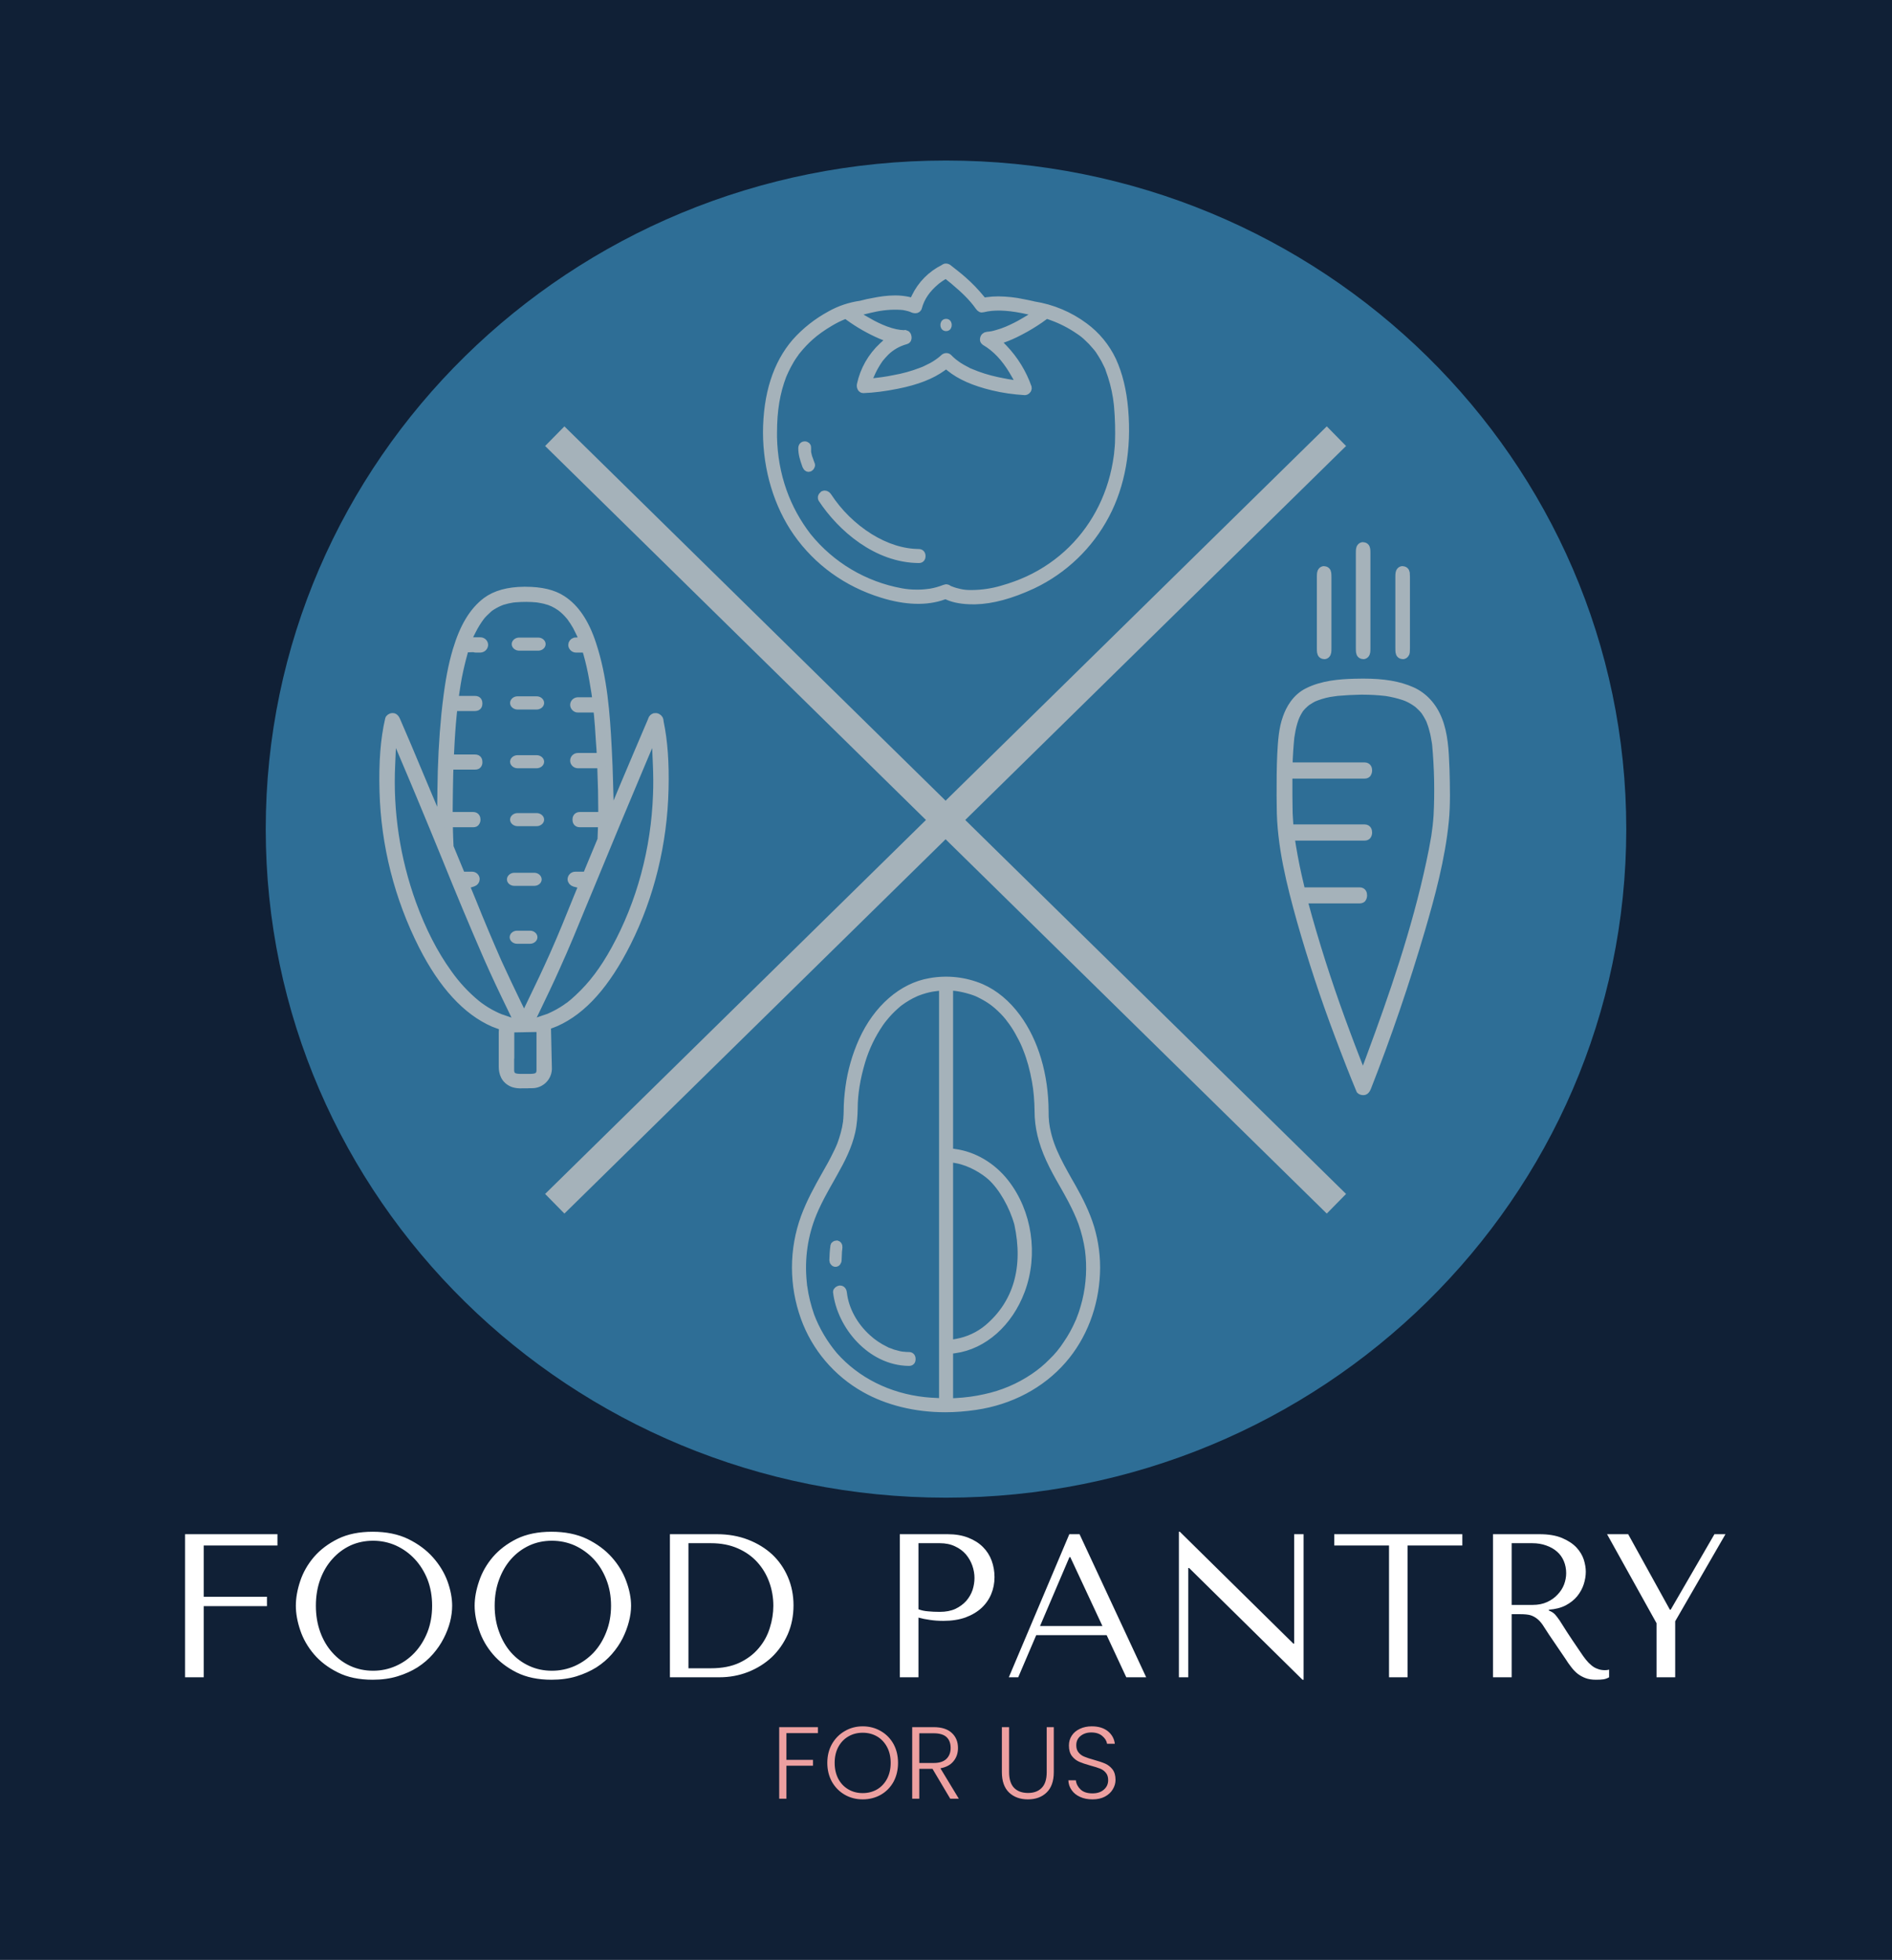 <svg xmlns="http://www.w3.org/2000/svg" version="1.1" xmlns:xlink="http://www.w3.org/1999/xlink" xmlns:svgjs="http://svgjs.dev/svgjs" viewBox="0 0 13.884 14.383"><g transform="matrix(1,0,0,1,1.178,11.241)"><rect width="14.383" height="14.383" x="-1.427" y="-11.241" fill="#102036"></rect><g><path d=" M 0.18 0.018 L 0.18 1.068 L 0.317 1.068 L 0.317 0.546 L 0.781 0.546 L 0.781 0.477 L 0.317 0.477 L 0.317 0.101 L 0.858 0.101 L 0.858 0.018 L 0.18 0.018 M 0.993 0.543 Q 0.993 0.627 1.025 0.722 Q 1.057 0.818 1.126 0.899 Q 1.195 0.98 1.302 1.033 Q 1.408 1.086 1.557 1.086 Q 1.657 1.086 1.739 1.061 Q 1.821 1.036 1.886 0.995 Q 1.951 0.953 1.999 0.898 Q 2.047 0.843 2.078 0.782 Q 2.109 0.722 2.125 0.66 Q 2.14 0.599 2.14 0.543 Q 2.14 0.459 2.106 0.364 Q 2.071 0.269 1.999 0.188 Q 1.927 0.107 1.817 0.053 Q 1.707 0 1.557 0 Q 1.408 0 1.302 0.052 Q 1.195 0.105 1.126 0.185 Q 1.057 0.266 1.025 0.362 Q 0.993 0.458 0.993 0.543 M 1.14 0.543 Q 1.14 0.438 1.172 0.35 Q 1.204 0.263 1.261 0.2 Q 1.317 0.137 1.393 0.101 Q 1.47 0.066 1.56 0.066 Q 1.648 0.066 1.727 0.101 Q 1.806 0.137 1.865 0.2 Q 1.924 0.263 1.959 0.35 Q 1.993 0.438 1.993 0.543 Q 1.993 0.648 1.959 0.736 Q 1.924 0.824 1.865 0.887 Q 1.806 0.95 1.727 0.985 Q 1.648 1.02 1.56 1.02 Q 1.47 1.02 1.393 0.985 Q 1.317 0.95 1.261 0.887 Q 1.204 0.824 1.172 0.736 Q 1.14 0.648 1.14 0.543 M 2.305 0.543 Q 2.305 0.627 2.338 0.722 Q 2.37 0.818 2.439 0.899 Q 2.508 0.98 2.614 1.033 Q 2.721 1.086 2.869 1.086 Q 2.97 1.086 3.052 1.061 Q 3.133 1.036 3.199 0.995 Q 3.264 0.953 3.312 0.898 Q 3.36 0.843 3.391 0.782 Q 3.421 0.722 3.437 0.66 Q 3.453 0.599 3.453 0.543 Q 3.453 0.459 3.418 0.364 Q 3.384 0.269 3.312 0.188 Q 3.24 0.107 3.13 0.053 Q 3.019 0 2.869 0 Q 2.721 0 2.614 0.052 Q 2.508 0.105 2.439 0.185 Q 2.37 0.266 2.338 0.362 Q 2.305 0.458 2.305 0.543 M 2.452 0.543 Q 2.452 0.438 2.485 0.35 Q 2.517 0.263 2.573 0.2 Q 2.629 0.137 2.706 0.101 Q 2.782 0.066 2.872 0.066 Q 2.961 0.066 3.04 0.101 Q 3.118 0.137 3.178 0.2 Q 3.237 0.263 3.271 0.35 Q 3.306 0.438 3.306 0.543 Q 3.306 0.648 3.271 0.736 Q 3.237 0.824 3.178 0.887 Q 3.118 0.95 3.04 0.985 Q 2.961 1.02 2.872 1.02 Q 2.782 1.02 2.706 0.985 Q 2.629 0.95 2.573 0.887 Q 2.517 0.824 2.485 0.736 Q 2.452 0.648 2.452 0.543 M 3.738 1.068 L 3.738 0.018 L 4.083 0.018 Q 4.207 0.018 4.311 0.058 Q 4.414 0.098 4.489 0.167 Q 4.563 0.237 4.604 0.333 Q 4.645 0.429 4.645 0.54 Q 4.645 0.655 4.603 0.752 Q 4.56 0.849 4.486 0.92 Q 4.411 0.99 4.312 1.029 Q 4.213 1.068 4.101 1.068 L 3.738 1.068 M 3.874 1.002 L 4.039 1.002 Q 4.162 1.002 4.249 0.961 Q 4.335 0.92 4.39 0.854 Q 4.446 0.788 4.471 0.706 Q 4.497 0.624 4.497 0.543 Q 4.497 0.453 4.467 0.37 Q 4.437 0.287 4.379 0.223 Q 4.321 0.159 4.236 0.122 Q 4.15 0.084 4.039 0.084 L 3.874 0.084 L 3.874 1.002 M 5.562 0.63 Q 5.601 0.641 5.646 0.647 Q 5.691 0.654 5.745 0.654 Q 5.836 0.654 5.907 0.629 Q 5.977 0.603 6.025 0.559 Q 6.072 0.515 6.096 0.457 Q 6.12 0.399 6.12 0.333 Q 6.12 0.27 6.099 0.212 Q 6.078 0.155 6.035 0.112 Q 5.992 0.069 5.928 0.044 Q 5.863 0.018 5.776 0.018 L 5.425 0.018 L 5.425 1.068 L 5.562 1.068 L 5.562 0.63 M 5.562 0.084 L 5.719 0.084 Q 5.782 0.084 5.83 0.107 Q 5.878 0.129 5.91 0.166 Q 5.941 0.203 5.957 0.248 Q 5.973 0.294 5.973 0.339 Q 5.973 0.383 5.959 0.427 Q 5.944 0.471 5.913 0.507 Q 5.881 0.543 5.833 0.566 Q 5.785 0.588 5.718 0.588 Q 5.671 0.588 5.632 0.584 Q 5.593 0.581 5.562 0.569 L 5.562 0.084 M 6.943 0.759 L 7.087 1.068 L 7.233 1.068 L 6.744 0.018 L 6.669 0.018 L 6.225 1.068 L 6.294 1.068 L 6.426 0.759 L 6.943 0.759 M 6.912 0.692 L 6.454 0.692 L 6.67 0.186 L 6.676 0.186 L 6.912 0.692 M 8.319 0.018 L 8.319 0.821 L 8.313 0.821 L 7.48 0 L 7.473 0 L 7.473 1.068 L 7.542 1.068 L 7.542 0.266 L 7.548 0.266 L 8.38 1.086 L 8.388 1.086 L 8.388 0.018 L 8.319 0.018 M 9.151 1.068 L 9.151 0.101 L 9.553 0.101 L 9.553 0.018 L 8.613 0.018 L 8.613 0.101 L 9.015 0.101 L 9.015 1.068 L 9.151 1.068 M 9.778 0.018 L 9.778 1.068 L 9.915 1.068 L 9.915 0.605 L 9.981 0.605 Q 10.023 0.605 10.051 0.612 Q 10.078 0.62 10.101 0.638 Q 10.123 0.655 10.143 0.684 Q 10.162 0.713 10.189 0.755 L 10.308 0.93 Q 10.33 0.965 10.352 0.993 Q 10.374 1.022 10.399 1.042 Q 10.425 1.062 10.457 1.074 Q 10.489 1.086 10.534 1.086 Q 10.567 1.086 10.588 1.083 Q 10.609 1.08 10.63 1.068 L 10.63 1.012 Q 10.623 1.014 10.615 1.015 Q 10.608 1.016 10.6 1.016 Q 10.569 1.016 10.545 1.006 Q 10.521 0.998 10.5 0.98 Q 10.479 0.963 10.459 0.938 Q 10.44 0.914 10.419 0.882 Q 10.356 0.79 10.321 0.736 Q 10.287 0.681 10.267 0.651 Q 10.246 0.621 10.234 0.608 Q 10.221 0.594 10.203 0.585 L 10.188 0.578 L 10.188 0.572 Q 10.26 0.567 10.312 0.54 Q 10.363 0.513 10.396 0.473 Q 10.429 0.432 10.444 0.385 Q 10.459 0.338 10.459 0.293 Q 10.459 0.252 10.444 0.204 Q 10.428 0.156 10.39 0.115 Q 10.351 0.074 10.285 0.046 Q 10.219 0.018 10.119 0.018 L 9.778 0.018 M 9.915 0.084 L 10.066 0.084 Q 10.123 0.084 10.169 0.101 Q 10.215 0.117 10.248 0.146 Q 10.281 0.175 10.298 0.216 Q 10.315 0.257 10.315 0.304 Q 10.315 0.345 10.3 0.386 Q 10.284 0.428 10.252 0.461 Q 10.221 0.495 10.175 0.516 Q 10.129 0.537 10.069 0.537 L 9.915 0.537 L 9.915 0.084 M 10.615 0.018 L 10.978 0.671 L 10.978 1.068 L 11.115 1.068 L 11.115 0.657 L 11.484 0.018 L 11.403 0.018 L 11.082 0.572 L 11.076 0.572 L 10.77 0.018 L 10.615 0.018" fill="#ffffff" fill-rule="nonzero"></path></g><g><path d=" M 4.824 1.434 L 4.824 1.478 L 4.593 1.478 L 4.593 1.674 L 4.788 1.674 L 4.788 1.717 L 4.593 1.717 L 4.593 1.959 L 4.54 1.959 L 4.54 1.434 L 4.824 1.434 M 5.021 1.93 Q 4.962 1.896 4.927 1.835 Q 4.893 1.773 4.893 1.696 Q 4.893 1.619 4.927 1.558 Q 4.962 1.497 5.021 1.463 Q 5.08 1.428 5.153 1.428 Q 5.226 1.428 5.286 1.463 Q 5.345 1.497 5.379 1.558 Q 5.412 1.619 5.412 1.696 Q 5.412 1.773 5.379 1.835 Q 5.345 1.896 5.286 1.93 Q 5.226 1.964 5.153 1.964 Q 5.08 1.964 5.021 1.93 M 5.258 1.891 Q 5.304 1.864 5.331 1.814 Q 5.358 1.763 5.358 1.696 Q 5.358 1.629 5.331 1.579 Q 5.304 1.529 5.258 1.502 Q 5.211 1.475 5.153 1.475 Q 5.094 1.475 5.048 1.502 Q 5.001 1.529 4.974 1.579 Q 4.947 1.629 4.947 1.696 Q 4.947 1.763 4.974 1.814 Q 5.001 1.864 5.048 1.891 Q 5.094 1.918 5.153 1.918 Q 5.211 1.918 5.258 1.891 M 5.795 1.959 L 5.665 1.74 L 5.568 1.74 L 5.568 1.959 L 5.516 1.959 L 5.516 1.434 L 5.673 1.434 Q 5.761 1.434 5.806 1.476 Q 5.852 1.518 5.852 1.587 Q 5.852 1.644 5.819 1.684 Q 5.787 1.724 5.723 1.736 L 5.858 1.959 L 5.795 1.959 M 5.568 1.697 L 5.674 1.697 Q 5.736 1.697 5.767 1.667 Q 5.798 1.637 5.798 1.587 Q 5.798 1.535 5.768 1.507 Q 5.738 1.479 5.673 1.479 L 5.568 1.479 L 5.568 1.697 M 6.227 1.434 L 6.227 1.764 Q 6.227 1.842 6.264 1.88 Q 6.301 1.917 6.366 1.917 Q 6.43 1.917 6.466 1.88 Q 6.503 1.843 6.503 1.764 L 6.503 1.434 L 6.555 1.434 L 6.555 1.764 Q 6.555 1.863 6.502 1.914 Q 6.45 1.964 6.365 1.964 Q 6.28 1.964 6.227 1.914 Q 6.174 1.863 6.174 1.764 L 6.174 1.434 L 6.227 1.434 M 6.748 1.946 Q 6.708 1.928 6.686 1.896 Q 6.663 1.863 6.662 1.824 L 6.717 1.824 Q 6.721 1.862 6.751 1.891 Q 6.781 1.92 6.839 1.92 Q 6.892 1.92 6.923 1.892 Q 6.954 1.865 6.954 1.823 Q 6.954 1.789 6.937 1.769 Q 6.92 1.748 6.894 1.738 Q 6.869 1.728 6.824 1.716 Q 6.771 1.701 6.741 1.688 Q 6.71 1.674 6.688 1.646 Q 6.666 1.617 6.666 1.569 Q 6.666 1.528 6.687 1.496 Q 6.708 1.464 6.747 1.446 Q 6.785 1.428 6.834 1.428 Q 6.907 1.428 6.952 1.464 Q 6.996 1.5 7.003 1.556 L 6.946 1.556 Q 6.941 1.524 6.911 1.499 Q 6.881 1.473 6.83 1.473 Q 6.783 1.473 6.751 1.499 Q 6.72 1.524 6.72 1.567 Q 6.72 1.6 6.737 1.62 Q 6.754 1.641 6.78 1.651 Q 6.806 1.662 6.85 1.674 Q 6.901 1.688 6.933 1.702 Q 6.964 1.716 6.986 1.744 Q 7.008 1.773 7.008 1.821 Q 7.008 1.857 6.988 1.89 Q 6.969 1.923 6.93 1.944 Q 6.892 1.964 6.839 1.964 Q 6.787 1.964 6.748 1.946" fill="#eda0a0" fill-rule="nonzero"></path></g><g clip-path="url(&quot;#SvgjsClipPath1002&quot;)"><g clip-path="url(&quot;#b40586619-1aa7-4298-9523-fcfa0019810d5770e2b8-e9a3-4faa-80ab-032dfbea5432&quot;)"><path d=" M 5.764 -0.25 C 8.521 -0.25 10.756 -2.447 10.756 -5.157 C 10.756 -7.867 8.521 -10.063 5.764 -10.063 C 3.007 -10.063 0.772 -7.867 0.772 -5.157 C 0.772 -2.447 3.007 -0.25 5.764 -0.25" fill="#3682ae" transform="matrix(1,0,0,1,0,0)" fill-rule="nonzero" opacity="0.8"></path></g><g clip-path="url(&quot;#SvgjsClipPath10005770e2b8-e9a3-4faa-80ab-032dfbea5432&quot;)"><path d=" M 2.893 -8.04 L 8.629 -2.407" fill="none" transform="matrix(1,0,0,1,0,0)" fill-rule="nonzero" stroke-dasharray="none" stroke-miterlimit="4" stroke-linejoin="miter" stroke-linecap="butt" stroke-width="0.202" stroke="#a5b2ba"></path></g><g clip-path="url(&quot;#SvgjsClipPath10005770e2b8-e9a3-4faa-80ab-032dfbea5432&quot;)"><path d=" M 8.629 -8.04 L 2.893 -2.407" fill="none" transform="matrix(1,0,0,1,0,0)" fill-rule="nonzero" stroke-dasharray="none" stroke-miterlimit="4" stroke-linejoin="miter" stroke-linecap="butt" stroke-width="0.202" stroke="#a5b2ba"></path></g><g clip-path="url(&quot;#c40586619-1aa7-4298-9523-fcfa0019810d5770e2b8-e9a3-4faa-80ab-032dfbea5432&quot;)"><path d=" M 9.429 -5.216 C 9.441 -5.339 9.437 -5.468 9.434 -5.592 L 9.433 -5.614 C 9.429 -5.732 9.422 -5.856 9.38 -5.961 C 9.34 -6.062 9.271 -6.136 9.183 -6.175 C 9.088 -6.217 8.977 -6.236 8.824 -6.236 C 8.803 -6.236 8.782 -6.235 8.761 -6.235 C 8.652 -6.232 8.526 -6.222 8.418 -6.168 C 8.328 -6.124 8.282 -6.038 8.26 -5.974 C 8.231 -5.894 8.225 -5.803 8.22 -5.709 C 8.215 -5.608 8.215 -5.503 8.215 -5.402 L 8.216 -5.323 C 8.216 -5.039 8.289 -4.752 8.364 -4.483 C 8.445 -4.199 8.537 -3.919 8.641 -3.644 C 8.701 -3.484 8.751 -3.356 8.8 -3.239 C 8.802 -3.235 8.815 -3.229 8.825 -3.229 C 8.832 -3.229 8.847 -3.229 8.859 -3.26 C 9.008 -3.64 9.14 -4.027 9.255 -4.419 C 9.325 -4.659 9.402 -4.938 9.429 -5.216 M 8.824 -3.35 L 8.772 -3.484 C 8.75 -3.542 8.727 -3.6 8.706 -3.658 C 8.601 -3.938 8.507 -4.222 8.426 -4.509 L 8.391 -4.636 L 8.799 -4.636 C 8.812 -4.636 8.818 -4.641 8.821 -4.644 C 8.826 -4.651 8.829 -4.66 8.829 -4.67 C 8.829 -4.683 8.825 -4.704 8.799 -4.704 L 8.375 -4.704 L 8.365 -4.747 C 8.342 -4.841 8.323 -4.936 8.307 -5.032 L 8.297 -5.097 L 8.835 -5.097 C 8.849 -5.097 8.854 -5.102 8.858 -5.106 C 8.863 -5.112 8.866 -5.122 8.866 -5.131 C 8.866 -5.144 8.862 -5.166 8.835 -5.166 L 8.289 -5.166 L 8.286 -5.218 C 8.283 -5.253 8.282 -5.288 8.282 -5.323 L 8.281 -5.404 C 8.281 -5.435 8.281 -5.465 8.281 -5.496 L 8.281 -5.552 L 8.835 -5.552 C 8.849 -5.552 8.854 -5.557 8.858 -5.561 C 8.863 -5.569 8.866 -5.577 8.866 -5.587 C 8.866 -5.599 8.862 -5.621 8.835 -5.621 L 8.282 -5.621 L 8.284 -5.679 C 8.286 -5.715 8.288 -5.75 8.291 -5.785 L 8.295 -5.829 L 8.296 -5.835 L 8.299 -5.853 C 8.305 -5.892 8.314 -5.931 8.328 -5.969 L 8.335 -5.986 C 8.342 -6.001 8.35 -6.016 8.359 -6.03 L 8.365 -6.039 C 8.376 -6.052 8.387 -6.064 8.401 -6.076 L 8.414 -6.087 L 8.427 -6.095 C 8.439 -6.103 8.451 -6.11 8.463 -6.116 L 8.483 -6.124 C 8.523 -6.139 8.565 -6.15 8.608 -6.155 L 8.615 -6.156 L 8.637 -6.159 C 8.693 -6.164 8.749 -6.167 8.806 -6.168 L 8.824 -6.168 C 8.877 -6.168 8.931 -6.165 8.985 -6.159 L 8.994 -6.158 C 9.038 -6.151 9.081 -6.141 9.123 -6.127 L 9.142 -6.12 L 9.151 -6.116 C 9.175 -6.105 9.197 -6.092 9.219 -6.076 L 9.224 -6.072 L 9.231 -6.066 C 9.245 -6.053 9.259 -6.04 9.271 -6.025 L 9.275 -6.02 C 9.287 -6.003 9.297 -5.985 9.307 -5.966 L 9.315 -5.949 L 9.316 -5.945 C 9.327 -5.917 9.335 -5.888 9.342 -5.859 C 9.345 -5.844 9.348 -5.83 9.35 -5.816 L 9.353 -5.8 L 9.355 -5.787 L 9.356 -5.781 C 9.372 -5.607 9.376 -5.431 9.367 -5.257 C 9.365 -5.23 9.363 -5.204 9.36 -5.178 L 9.356 -5.148 L 9.35 -5.103 C 9.339 -5.038 9.327 -4.974 9.313 -4.911 C 9.206 -4.411 9.039 -3.93 8.874 -3.485 Z" fill="#a5b2ba" transform="matrix(1,0,0,1,0,0)" fill-rule="nonzero"></path></g><g clip-path="url(&quot;#c40586619-1aa7-4298-9523-fcfa0019810d5770e2b8-e9a3-4faa-80ab-032dfbea5432&quot;)"><path d=" M 9.429 -5.216 C 9.441 -5.339 9.437 -5.468 9.434 -5.592 L 9.433 -5.614 C 9.429 -5.732 9.422 -5.856 9.38 -5.961 C 9.34 -6.062 9.271 -6.136 9.183 -6.175 C 9.088 -6.217 8.977 -6.236 8.824 -6.236 C 8.803 -6.236 8.782 -6.235 8.761 -6.235 C 8.652 -6.232 8.526 -6.222 8.418 -6.168 C 8.328 -6.124 8.282 -6.038 8.26 -5.974 C 8.231 -5.894 8.225 -5.803 8.22 -5.709 C 8.215 -5.608 8.215 -5.503 8.215 -5.402 L 8.216 -5.323 C 8.216 -5.039 8.289 -4.752 8.364 -4.483 C 8.445 -4.199 8.537 -3.919 8.641 -3.644 C 8.701 -3.484 8.751 -3.356 8.8 -3.239 C 8.802 -3.235 8.815 -3.229 8.825 -3.229 C 8.832 -3.229 8.847 -3.229 8.859 -3.26 C 9.008 -3.64 9.14 -4.027 9.255 -4.419 C 9.325 -4.659 9.402 -4.938 9.429 -5.216 Z M 8.824 -3.35 L 8.772 -3.484 C 8.75 -3.542 8.727 -3.6 8.706 -3.658 C 8.601 -3.938 8.507 -4.222 8.426 -4.509 L 8.391 -4.636 L 8.799 -4.636 C 8.812 -4.636 8.818 -4.641 8.821 -4.644 C 8.826 -4.651 8.829 -4.66 8.829 -4.67 C 8.829 -4.683 8.825 -4.704 8.799 -4.704 L 8.375 -4.704 L 8.365 -4.747 C 8.342 -4.841 8.323 -4.936 8.307 -5.032 L 8.297 -5.097 L 8.835 -5.097 C 8.849 -5.097 8.854 -5.102 8.858 -5.106 C 8.863 -5.112 8.866 -5.122 8.866 -5.131 C 8.866 -5.144 8.862 -5.166 8.835 -5.166 L 8.289 -5.166 L 8.286 -5.218 C 8.283 -5.253 8.282 -5.288 8.282 -5.323 L 8.281 -5.404 C 8.281 -5.435 8.281 -5.465 8.281 -5.496 L 8.281 -5.552 L 8.835 -5.552 C 8.849 -5.552 8.854 -5.557 8.858 -5.561 C 8.863 -5.569 8.866 -5.577 8.866 -5.587 C 8.866 -5.599 8.862 -5.621 8.835 -5.621 L 8.282 -5.621 L 8.284 -5.679 C 8.286 -5.715 8.288 -5.75 8.291 -5.785 L 8.295 -5.829 L 8.296 -5.835 L 8.299 -5.853 C 8.305 -5.892 8.314 -5.931 8.328 -5.969 L 8.335 -5.986 C 8.342 -6.001 8.35 -6.016 8.359 -6.03 L 8.365 -6.039 C 8.376 -6.052 8.387 -6.064 8.401 -6.076 L 8.414 -6.087 L 8.427 -6.095 C 8.439 -6.103 8.451 -6.11 8.463 -6.116 L 8.483 -6.124 C 8.523 -6.139 8.565 -6.15 8.608 -6.155 L 8.615 -6.156 L 8.637 -6.159 C 8.693 -6.164 8.749 -6.167 8.806 -6.168 L 8.824 -6.168 C 8.877 -6.168 8.931 -6.165 8.985 -6.159 L 8.994 -6.158 C 9.038 -6.151 9.081 -6.141 9.123 -6.127 L 9.142 -6.12 L 9.151 -6.116 C 9.175 -6.105 9.197 -6.092 9.219 -6.076 L 9.224 -6.072 L 9.231 -6.066 C 9.245 -6.053 9.259 -6.04 9.271 -6.025 L 9.275 -6.02 C 9.287 -6.003 9.297 -5.985 9.307 -5.966 L 9.315 -5.949 L 9.316 -5.945 C 9.327 -5.917 9.335 -5.888 9.342 -5.859 C 9.345 -5.844 9.348 -5.83 9.35 -5.816 L 9.353 -5.8 L 9.355 -5.787 L 9.356 -5.781 C 9.372 -5.607 9.376 -5.431 9.367 -5.257 C 9.365 -5.23 9.363 -5.204 9.36 -5.178 L 9.356 -5.148 L 9.35 -5.103 C 9.339 -5.038 9.327 -4.974 9.313 -4.911 C 9.206 -4.411 9.039 -3.93 8.874 -3.485 Z" fill="none" transform="matrix(1,0,0,1,0,0)" fill-rule="nonzero" stroke-dasharray="none" stroke-miterlimit="10" stroke-linejoin="miter" stroke-linecap="butt" stroke-width="0.05" stroke="#a5b2ba"></path></g><g clip-path="url(&quot;#c40586619-1aa7-4298-9523-fcfa0019810d5770e2b8-e9a3-4faa-80ab-032dfbea5432&quot;)"><path d=" M 8.825 -7.212 C 8.824 -7.212 8.822 -7.208 8.822 -7.183 L 8.822 -6.483 C 8.822 -6.458 8.824 -6.454 8.825 -6.454 C 8.826 -6.454 8.828 -6.458 8.828 -6.483 L 8.828 -7.183 C 8.828 -7.208 8.826 -7.212 8.825 -7.212" fill="#a5b2ba" transform="matrix(1,0,0,1,0,0)" fill-rule="nonzero"></path></g><g clip-path="url(&quot;#c40586619-1aa7-4298-9523-fcfa0019810d5770e2b8-e9a3-4faa-80ab-032dfbea5432&quot;)"><path d=" M 8.825 -7.212 C 8.824 -7.212 8.822 -7.208 8.822 -7.183 L 8.822 -6.483 C 8.822 -6.458 8.824 -6.454 8.825 -6.454 C 8.826 -6.454 8.828 -6.458 8.828 -6.483 L 8.828 -7.183 C 8.828 -7.208 8.826 -7.212 8.825 -7.212 Z" fill="none" transform="matrix(1,0,0,1,0,0)" fill-rule="nonzero" stroke-dasharray="none" stroke-miterlimit="10" stroke-linejoin="miter" stroke-linecap="butt" stroke-width="0.101" stroke="#a5b2ba"></path></g><g clip-path="url(&quot;#c40586619-1aa7-4298-9523-fcfa0019810d5770e2b8-e9a3-4faa-80ab-032dfbea5432&quot;)"><path d=" M 8.536 -7.007 L 8.536 -6.482 C 8.536 -6.457 8.538 -6.454 8.539 -6.454 C 8.54 -6.454 8.542 -6.457 8.542 -6.482 L 8.542 -7.007 C 8.542 -7.032 8.54 -7.036 8.539 -7.036 C 8.538 -7.036 8.536 -7.032 8.536 -7.007" fill="#a5b2ba" transform="matrix(1,0,0,1,0,0)" fill-rule="nonzero"></path></g><g clip-path="url(&quot;#c40586619-1aa7-4298-9523-fcfa0019810d5770e2b8-e9a3-4faa-80ab-032dfbea5432&quot;)"><path d=" M 8.536 -7.007 L 8.536 -6.482 C 8.536 -6.457 8.538 -6.454 8.539 -6.454 C 8.54 -6.454 8.542 -6.457 8.542 -6.482 L 8.542 -7.007 C 8.542 -7.032 8.54 -7.036 8.539 -7.036 C 8.538 -7.036 8.536 -7.032 8.536 -7.007 Z" fill="none" transform="matrix(1,0,0,1,0,0)" fill-rule="nonzero" stroke-dasharray="none" stroke-miterlimit="10" stroke-linejoin="miter" stroke-linecap="butt" stroke-width="0.101" stroke="#a5b2ba"></path></g><g clip-path="url(&quot;#c40586619-1aa7-4298-9523-fcfa0019810d5770e2b8-e9a3-4faa-80ab-032dfbea5432&quot;)"><path d=" M 9.115 -7.036 C 9.114 -7.036 9.112 -7.032 9.112 -7.007 L 9.112 -6.482 C 9.112 -6.458 9.114 -6.454 9.115 -6.454 C 9.117 -6.454 9.118 -6.458 9.118 -6.482 L 9.118 -7.007 C 9.118 -7.032 9.117 -7.036 9.115 -7.036" fill="#a5b2ba" transform="matrix(1,0,0,1,0,0)" fill-rule="nonzero"></path></g><g clip-path="url(&quot;#c40586619-1aa7-4298-9523-fcfa0019810d5770e2b8-e9a3-4faa-80ab-032dfbea5432&quot;)"><path d=" M 9.115 -7.036 C 9.114 -7.036 9.112 -7.032 9.112 -7.007 L 9.112 -6.482 C 9.112 -6.458 9.114 -6.454 9.115 -6.454 C 9.117 -6.454 9.118 -6.458 9.118 -6.482 L 9.118 -7.007 C 9.118 -7.032 9.117 -7.036 9.115 -7.036 Z" fill="none" transform="matrix(1,0,0,1,0,0)" fill-rule="nonzero" stroke-dasharray="none" stroke-miterlimit="10" stroke-linejoin="miter" stroke-linecap="butt" stroke-width="0.101" stroke="#a5b2ba"></path></g><g clip-path="url(&quot;#c40586619-1aa7-4298-9523-fcfa0019810d5770e2b8-e9a3-4faa-80ab-032dfbea5432&quot;)"><path d=" M 5.589 -7.16 C 5.589 -7.168 5.586 -7.187 5.564 -7.187 C 5.447 -7.188 5.325 -7.226 5.204 -7.301 C 5.082 -7.378 4.978 -7.48 4.899 -7.601 C 4.892 -7.61 4.883 -7.616 4.874 -7.616 C 4.87 -7.616 4.866 -7.615 4.862 -7.613 C 4.856 -7.608 4.851 -7.601 4.849 -7.594 C 4.849 -7.59 4.848 -7.584 4.851 -7.579 C 4.992 -7.365 5.254 -7.136 5.565 -7.134 L 5.566 -7.134 C 5.585 -7.134 5.589 -7.15 5.589 -7.16" fill="#a5b2ba" transform="matrix(1,0,0,1,0,0)" fill-rule="nonzero"></path></g><g clip-path="url(&quot;#c40586619-1aa7-4298-9523-fcfa0019810d5770e2b8-e9a3-4faa-80ab-032dfbea5432&quot;)"><path d=" M 5.589 -7.16 C 5.589 -7.168 5.586 -7.187 5.564 -7.187 C 5.447 -7.188 5.325 -7.226 5.204 -7.301 C 5.082 -7.378 4.978 -7.48 4.899 -7.601 C 4.892 -7.61 4.883 -7.616 4.874 -7.616 C 4.87 -7.616 4.866 -7.615 4.862 -7.613 C 4.856 -7.608 4.851 -7.601 4.849 -7.594 C 4.849 -7.59 4.848 -7.584 4.851 -7.579 C 4.992 -7.365 5.254 -7.136 5.565 -7.134 L 5.566 -7.134 C 5.585 -7.134 5.589 -7.15 5.589 -7.16 Z" fill="none" transform="matrix(1,0,0,1,0,0)" fill-rule="nonzero" stroke-dasharray="none" stroke-miterlimit="10" stroke-linejoin="miter" stroke-linecap="butt" stroke-width="0.05" stroke="#a5b2ba"></path></g><g clip-path="url(&quot;#c40586619-1aa7-4298-9523-fcfa0019810d5770e2b8-e9a3-4faa-80ab-032dfbea5432&quot;)"><path d=" M 4.778 -7.83 L 4.769 -7.854 C 4.765 -7.867 4.761 -7.877 4.757 -7.887 C 4.755 -7.897 4.752 -7.907 4.75 -7.917 L 4.749 -7.925 C 4.749 -7.934 4.749 -7.943 4.749 -7.952 C 4.749 -7.965 4.746 -7.969 4.745 -7.97 C 4.74 -7.974 4.734 -7.977 4.728 -7.977 C 4.721 -7.977 4.706 -7.974 4.705 -7.953 C 4.705 -7.909 4.716 -7.874 4.733 -7.826 C 4.735 -7.82 4.744 -7.798 4.761 -7.804 C 4.768 -7.807 4.774 -7.813 4.776 -7.82 C 4.777 -7.822 4.779 -7.827 4.778 -7.83" fill="#a5b2ba" transform="matrix(1,0,0,1,0,0)" fill-rule="nonzero"></path></g><g clip-path="url(&quot;#c40586619-1aa7-4298-9523-fcfa0019810d5770e2b8-e9a3-4faa-80ab-032dfbea5432&quot;)"><path d=" M 4.778 -7.83 L 4.769 -7.854 C 4.765 -7.867 4.761 -7.877 4.757 -7.887 C 4.755 -7.897 4.752 -7.907 4.75 -7.917 L 4.749 -7.925 C 4.749 -7.934 4.749 -7.943 4.749 -7.952 C 4.749 -7.965 4.746 -7.969 4.745 -7.97 C 4.74 -7.974 4.734 -7.977 4.728 -7.977 C 4.721 -7.977 4.706 -7.974 4.705 -7.953 C 4.705 -7.909 4.716 -7.874 4.733 -7.826 C 4.735 -7.82 4.744 -7.798 4.761 -7.804 C 4.768 -7.807 4.774 -7.813 4.776 -7.82 C 4.777 -7.822 4.779 -7.827 4.778 -7.83 Z" fill="none" transform="matrix(1,0,0,1,0,0)" fill-rule="nonzero" stroke-dasharray="none" stroke-miterlimit="10" stroke-linejoin="miter" stroke-linecap="butt" stroke-width="0.05" stroke="#a5b2ba"></path></g><g clip-path="url(&quot;#c40586619-1aa7-4298-9523-fcfa0019810d5770e2b8-e9a3-4faa-80ab-032dfbea5432&quot;)"><path d=" M 5.781 -8.856 C 5.781 -8.863 5.779 -8.876 5.765 -8.876 C 5.75 -8.876 5.748 -8.863 5.748 -8.856 C 5.748 -8.849 5.75 -8.836 5.765 -8.836 C 5.779 -8.836 5.781 -8.849 5.781 -8.856" fill="#a5b2ba" transform="matrix(1,0,0,1,0,0)" fill-rule="nonzero"></path></g><g clip-path="url(&quot;#c40586619-1aa7-4298-9523-fcfa0019810d5770e2b8-e9a3-4faa-80ab-032dfbea5432&quot;)"><path d=" M 5.781 -8.856 C 5.781 -8.863 5.779 -8.876 5.765 -8.876 C 5.75 -8.876 5.748 -8.863 5.748 -8.856 C 5.748 -8.849 5.75 -8.836 5.765 -8.836 C 5.779 -8.836 5.781 -8.849 5.781 -8.856 Z" fill="none" transform="matrix(1,0,0,1,0,0)" fill-rule="nonzero" stroke-dasharray="none" stroke-miterlimit="10" stroke-linejoin="miter" stroke-linecap="butt" stroke-width="0.05" stroke="#a5b2ba"></path></g><g clip-path="url(&quot;#c40586619-1aa7-4298-9523-fcfa0019810d5770e2b8-e9a3-4faa-80ab-032dfbea5432&quot;)"><path d=" M 5.979 -6.831 C 6.102 -6.834 6.24 -6.871 6.4 -6.945 C 6.63 -7.054 6.819 -7.235 6.938 -7.461 C 7.053 -7.678 7.101 -7.946 7.076 -8.235 C 7.064 -8.376 7.035 -8.494 6.988 -8.597 C 6.941 -8.696 6.87 -8.783 6.781 -8.848 C 6.672 -8.929 6.544 -8.983 6.409 -9.004 L 6.397 -9.007 C 6.375 -9.012 6.352 -9.017 6.329 -9.021 C 6.27 -9.034 6.21 -9.04 6.149 -9.041 C 6.119 -9.041 6.09 -9.039 6.063 -9.035 L 6.038 -9.031 L 6.023 -9.05 C 5.983 -9.099 5.939 -9.145 5.892 -9.186 C 5.874 -9.202 5.855 -9.218 5.837 -9.232 L 5.785 -9.273 C 5.779 -9.279 5.771 -9.282 5.762 -9.282 C 5.759 -9.282 5.755 -9.281 5.752 -9.279 L 5.745 -9.274 C 5.654 -9.229 5.58 -9.154 5.536 -9.062 L 5.521 -9.03 L 5.487 -9.038 C 5.458 -9.044 5.427 -9.048 5.391 -9.048 C 5.334 -9.048 5.276 -9.039 5.232 -9.03 C 5.202 -9.025 5.171 -9.018 5.141 -9.01 L 5.137 -9.009 C 5.059 -8.998 4.983 -8.973 4.914 -8.934 C 4.818 -8.882 4.731 -8.814 4.658 -8.732 C 4.519 -8.571 4.447 -8.347 4.446 -8.066 C 4.447 -7.795 4.526 -7.533 4.668 -7.33 C 4.819 -7.115 5.035 -6.959 5.294 -6.879 C 5.467 -6.825 5.622 -6.82 5.746 -6.865 L 5.762 -6.87 L 5.777 -6.863 C 5.825 -6.842 5.887 -6.831 5.962 -6.831 L 5.979 -6.831 M 5.203 -8.969 L 5.226 -8.974 C 5.294 -8.99 5.363 -8.996 5.433 -8.992 L 5.444 -8.991 L 5.446 -8.991 L 5.454 -8.99 C 5.466 -8.988 5.478 -8.985 5.49 -8.982 C 5.498 -8.98 5.504 -8.978 5.511 -8.975 L 5.518 -8.972 C 5.525 -8.969 5.531 -8.967 5.538 -8.967 C 5.55 -8.966 5.561 -8.974 5.563 -8.986 C 5.583 -9.058 5.623 -9.117 5.693 -9.176 L 5.698 -9.18 L 5.718 -9.195 C 5.725 -9.199 5.731 -9.203 5.738 -9.208 L 5.763 -9.224 L 5.8 -9.194 C 5.813 -9.184 5.825 -9.174 5.837 -9.163 C 5.886 -9.122 5.955 -9.059 6.003 -8.99 C 6.013 -8.975 6.023 -8.97 6.036 -8.974 C 6.11 -8.993 6.206 -8.991 6.323 -8.968 L 6.438 -8.944 L 6.337 -8.884 C 6.297 -8.86 6.255 -8.839 6.213 -8.821 C 6.187 -8.81 6.161 -8.801 6.135 -8.794 C 6.113 -8.787 6.09 -8.783 6.066 -8.781 C 6.053 -8.78 6.041 -8.77 6.039 -8.756 C 6.035 -8.74 6.046 -8.733 6.05 -8.73 C 6.128 -8.684 6.194 -8.614 6.251 -8.519 L 6.309 -8.419 L 6.217 -8.434 C 6.19 -8.439 6.163 -8.444 6.136 -8.45 C 6.071 -8.464 6.007 -8.484 5.946 -8.51 L 5.912 -8.524 L 5.912 -8.526 C 5.894 -8.535 5.876 -8.546 5.858 -8.557 L 5.841 -8.569 L 5.821 -8.584 C 5.808 -8.594 5.796 -8.606 5.784 -8.618 C 5.774 -8.628 5.757 -8.627 5.746 -8.616 C 5.741 -8.612 5.736 -8.607 5.73 -8.602 L 5.716 -8.591 C 5.693 -8.574 5.668 -8.558 5.641 -8.545 L 5.642 -8.544 L 5.608 -8.529 L 5.583 -8.519 C 5.518 -8.494 5.45 -8.475 5.381 -8.463 C 5.354 -8.457 5.327 -8.453 5.3 -8.449 L 5.189 -8.435 L 5.222 -8.509 C 5.237 -8.541 5.255 -8.572 5.275 -8.601 L 5.28 -8.608 C 5.294 -8.625 5.308 -8.641 5.323 -8.656 C 5.362 -8.694 5.41 -8.722 5.465 -8.738 L 5.469 -8.739 C 5.472 -8.74 5.474 -8.741 5.476 -8.742 L 5.479 -8.744 C 5.488 -8.751 5.487 -8.764 5.486 -8.769 C 5.485 -8.777 5.482 -8.788 5.472 -8.791 C 5.469 -8.793 5.466 -8.793 5.463 -8.794 L 5.458 -8.793 C 5.417 -8.794 5.377 -8.802 5.322 -8.822 C 5.277 -8.839 5.234 -8.86 5.193 -8.884 L 5.091 -8.942 Z M 5.945 -6.886 C 5.918 -6.886 5.892 -6.888 5.866 -6.894 C 5.843 -6.899 5.821 -6.905 5.799 -6.914 L 5.783 -6.92 L 5.782 -6.922 L 5.777 -6.925 C 5.774 -6.926 5.774 -6.926 5.772 -6.927 C 5.766 -6.929 5.762 -6.928 5.753 -6.925 L 5.753 -6.925 C 5.719 -6.912 5.685 -6.902 5.649 -6.896 L 5.615 -6.892 C 5.597 -6.89 5.579 -6.889 5.561 -6.889 L 5.548 -6.889 C 5.51 -6.889 5.473 -6.892 5.436 -6.899 C 5.166 -6.948 4.922 -7.093 4.75 -7.307 C 4.673 -7.407 4.612 -7.518 4.57 -7.637 C 4.525 -7.764 4.502 -7.897 4.499 -8.031 L 4.499 -8.066 C 4.499 -8.231 4.521 -8.36 4.568 -8.484 C 4.579 -8.509 4.59 -8.534 4.603 -8.558 C 4.617 -8.585 4.633 -8.612 4.653 -8.64 L 4.657 -8.645 L 4.661 -8.652 L 4.673 -8.667 C 4.703 -8.704 4.735 -8.738 4.77 -8.769 C 4.808 -8.803 4.858 -8.839 4.916 -8.873 C 4.946 -8.891 4.976 -8.906 5.007 -8.919 L 5.029 -8.928 L 5.048 -8.914 C 5.122 -8.86 5.201 -8.815 5.284 -8.779 L 5.351 -8.752 L 5.297 -8.703 C 5.215 -8.627 5.158 -8.527 5.135 -8.418 C 5.133 -8.408 5.135 -8.398 5.141 -8.389 C 5.148 -8.381 5.155 -8.381 5.157 -8.381 C 5.232 -8.384 5.314 -8.394 5.408 -8.413 C 5.552 -8.442 5.657 -8.483 5.739 -8.542 L 5.765 -8.561 L 5.79 -8.541 C 5.866 -8.479 5.969 -8.434 6.105 -8.401 C 6.183 -8.382 6.263 -8.371 6.344 -8.366 C 6.35 -8.366 6.359 -8.372 6.364 -8.379 C 6.365 -8.382 6.37 -8.39 6.368 -8.397 C 6.33 -8.505 6.27 -8.603 6.191 -8.686 L 6.142 -8.736 L 6.207 -8.76 C 6.249 -8.776 6.294 -8.798 6.348 -8.828 C 6.399 -8.857 6.446 -8.887 6.487 -8.918 L 6.503 -8.928 L 6.542 -8.914 C 6.611 -8.889 6.677 -8.855 6.738 -8.813 C 6.761 -8.798 6.783 -8.781 6.802 -8.762 C 6.823 -8.743 6.842 -8.723 6.86 -8.701 C 6.882 -8.676 6.886 -8.669 6.906 -8.637 C 6.92 -8.615 6.933 -8.591 6.946 -8.563 L 6.954 -8.546 L 6.958 -8.536 L 6.959 -8.532 C 6.984 -8.465 7.003 -8.395 7.014 -8.324 L 7.014 -8.324 L 7.02 -8.279 L 7.02 -8.279 L 7.022 -8.26 C 7.03 -8.17 7.032 -8.08 7.029 -7.99 C 7.028 -7.973 7.027 -7.956 7.025 -7.939 L 7.023 -7.919 L 7.023 -7.915 L 7.02 -7.892 C 6.984 -7.626 6.868 -7.39 6.686 -7.21 C 6.593 -7.118 6.484 -7.043 6.365 -6.988 C 6.304 -6.96 6.24 -6.937 6.176 -6.919 C 6.105 -6.898 6.032 -6.887 5.958 -6.886 Z" fill="#a5b2ba" transform="matrix(1,0,0,1,0,0)" fill-rule="nonzero"></path></g><g clip-path="url(&quot;#c40586619-1aa7-4298-9523-fcfa0019810d5770e2b8-e9a3-4faa-80ab-032dfbea5432&quot;)"><path d=" M 5.979 -6.831 C 6.102 -6.834 6.24 -6.871 6.4 -6.945 C 6.63 -7.054 6.819 -7.235 6.938 -7.461 C 7.053 -7.678 7.101 -7.946 7.076 -8.235 C 7.064 -8.376 7.035 -8.494 6.988 -8.597 C 6.941 -8.696 6.87 -8.783 6.781 -8.848 C 6.672 -8.929 6.544 -8.983 6.409 -9.004 L 6.397 -9.007 C 6.375 -9.012 6.352 -9.017 6.329 -9.021 C 6.27 -9.034 6.21 -9.04 6.149 -9.041 C 6.119 -9.041 6.09 -9.039 6.063 -9.035 L 6.038 -9.031 L 6.023 -9.05 C 5.983 -9.099 5.939 -9.145 5.892 -9.186 C 5.874 -9.202 5.855 -9.218 5.837 -9.232 L 5.785 -9.273 C 5.779 -9.279 5.771 -9.282 5.762 -9.282 C 5.759 -9.282 5.755 -9.281 5.752 -9.279 L 5.745 -9.274 C 5.654 -9.229 5.58 -9.154 5.536 -9.062 L 5.521 -9.03 L 5.487 -9.038 C 5.458 -9.044 5.427 -9.048 5.391 -9.048 C 5.334 -9.048 5.276 -9.039 5.232 -9.03 C 5.202 -9.025 5.171 -9.018 5.141 -9.01 L 5.137 -9.009 C 5.059 -8.998 4.983 -8.973 4.914 -8.934 C 4.818 -8.882 4.731 -8.814 4.658 -8.732 C 4.519 -8.571 4.447 -8.347 4.446 -8.066 C 4.447 -7.795 4.526 -7.533 4.668 -7.33 C 4.819 -7.115 5.035 -6.959 5.294 -6.879 C 5.467 -6.825 5.622 -6.82 5.746 -6.865 L 5.762 -6.87 L 5.777 -6.863 C 5.825 -6.842 5.887 -6.831 5.962 -6.831 L 5.979 -6.831 Z M 5.203 -8.969 L 5.226 -8.974 C 5.294 -8.99 5.363 -8.996 5.433 -8.992 L 5.444 -8.991 L 5.446 -8.991 L 5.454 -8.99 C 5.466 -8.988 5.478 -8.985 5.49 -8.982 C 5.498 -8.98 5.504 -8.978 5.511 -8.975 L 5.518 -8.972 C 5.525 -8.969 5.531 -8.967 5.538 -8.967 C 5.55 -8.966 5.561 -8.974 5.563 -8.986 C 5.583 -9.058 5.623 -9.117 5.693 -9.176 L 5.698 -9.18 L 5.718 -9.195 C 5.725 -9.199 5.731 -9.203 5.738 -9.208 L 5.763 -9.224 L 5.8 -9.194 C 5.813 -9.184 5.825 -9.174 5.837 -9.163 C 5.886 -9.122 5.955 -9.059 6.003 -8.99 C 6.013 -8.975 6.023 -8.97 6.036 -8.974 C 6.11 -8.993 6.206 -8.991 6.323 -8.968 L 6.438 -8.944 L 6.337 -8.884 C 6.297 -8.86 6.255 -8.839 6.213 -8.821 C 6.187 -8.81 6.161 -8.801 6.135 -8.794 C 6.113 -8.787 6.09 -8.783 6.066 -8.781 C 6.053 -8.78 6.041 -8.77 6.039 -8.756 C 6.035 -8.74 6.046 -8.733 6.05 -8.73 C 6.128 -8.684 6.194 -8.614 6.251 -8.519 L 6.309 -8.419 L 6.217 -8.434 C 6.19 -8.439 6.163 -8.444 6.136 -8.45 C 6.071 -8.464 6.007 -8.484 5.946 -8.51 L 5.912 -8.524 L 5.912 -8.526 C 5.894 -8.535 5.876 -8.546 5.858 -8.557 L 5.841 -8.569 L 5.821 -8.584 C 5.808 -8.594 5.796 -8.606 5.784 -8.618 C 5.774 -8.628 5.757 -8.627 5.746 -8.616 C 5.741 -8.612 5.736 -8.607 5.73 -8.602 L 5.716 -8.591 C 5.693 -8.574 5.668 -8.558 5.641 -8.545 L 5.642 -8.544 L 5.608 -8.529 L 5.583 -8.519 C 5.518 -8.494 5.45 -8.475 5.381 -8.463 C 5.354 -8.457 5.327 -8.453 5.3 -8.449 L 5.189 -8.435 L 5.222 -8.509 C 5.237 -8.541 5.255 -8.572 5.275 -8.601 L 5.28 -8.608 C 5.294 -8.625 5.308 -8.641 5.323 -8.656 C 5.362 -8.694 5.41 -8.722 5.465 -8.738 L 5.469 -8.739 C 5.472 -8.74 5.474 -8.741 5.476 -8.742 L 5.479 -8.744 C 5.488 -8.751 5.487 -8.764 5.486 -8.769 C 5.485 -8.777 5.482 -8.788 5.472 -8.791 C 5.469 -8.793 5.466 -8.793 5.463 -8.794 L 5.458 -8.793 C 5.417 -8.794 5.377 -8.802 5.322 -8.822 C 5.277 -8.839 5.234 -8.86 5.193 -8.884 L 5.091 -8.942 Z M 5.945 -6.886 C 5.918 -6.886 5.892 -6.888 5.866 -6.894 C 5.843 -6.899 5.821 -6.905 5.799 -6.914 L 5.783 -6.92 L 5.782 -6.922 L 5.777 -6.925 C 5.774 -6.926 5.774 -6.926 5.772 -6.927 C 5.766 -6.929 5.762 -6.928 5.753 -6.925 L 5.753 -6.925 C 5.719 -6.912 5.685 -6.902 5.649 -6.896 L 5.615 -6.892 C 5.597 -6.89 5.579 -6.889 5.561 -6.889 L 5.548 -6.889 C 5.51 -6.889 5.473 -6.892 5.436 -6.899 C 5.166 -6.948 4.922 -7.093 4.75 -7.307 C 4.673 -7.407 4.612 -7.518 4.57 -7.637 C 4.525 -7.764 4.502 -7.897 4.499 -8.031 L 4.499 -8.066 C 4.499 -8.231 4.521 -8.36 4.568 -8.484 C 4.579 -8.509 4.59 -8.534 4.603 -8.558 C 4.617 -8.585 4.633 -8.612 4.653 -8.64 L 4.657 -8.645 L 4.661 -8.652 L 4.673 -8.667 C 4.703 -8.704 4.735 -8.738 4.77 -8.769 C 4.808 -8.803 4.858 -8.839 4.916 -8.873 C 4.946 -8.891 4.976 -8.906 5.007 -8.919 L 5.029 -8.928 L 5.048 -8.914 C 5.122 -8.86 5.201 -8.815 5.284 -8.779 L 5.351 -8.752 L 5.297 -8.703 C 5.215 -8.627 5.158 -8.527 5.135 -8.418 C 5.133 -8.408 5.135 -8.398 5.141 -8.389 C 5.148 -8.381 5.155 -8.381 5.157 -8.381 C 5.232 -8.384 5.314 -8.394 5.408 -8.413 C 5.552 -8.442 5.657 -8.483 5.739 -8.542 L 5.765 -8.561 L 5.79 -8.541 C 5.866 -8.479 5.969 -8.434 6.105 -8.401 C 6.183 -8.382 6.263 -8.371 6.344 -8.366 C 6.35 -8.366 6.359 -8.372 6.364 -8.379 C 6.365 -8.382 6.37 -8.39 6.368 -8.397 C 6.33 -8.505 6.27 -8.603 6.191 -8.686 L 6.142 -8.736 L 6.207 -8.76 C 6.249 -8.776 6.294 -8.798 6.348 -8.828 C 6.399 -8.857 6.446 -8.887 6.487 -8.918 L 6.503 -8.928 L 6.542 -8.914 C 6.611 -8.889 6.677 -8.855 6.738 -8.813 C 6.761 -8.798 6.783 -8.781 6.802 -8.762 C 6.823 -8.743 6.842 -8.723 6.86 -8.701 C 6.882 -8.676 6.886 -8.669 6.906 -8.637 C 6.92 -8.615 6.933 -8.591 6.946 -8.563 L 6.954 -8.546 L 6.958 -8.536 L 6.959 -8.532 C 6.984 -8.465 7.003 -8.395 7.014 -8.324 L 7.014 -8.324 L 7.02 -8.279 L 7.02 -8.279 L 7.022 -8.26 C 7.03 -8.17 7.032 -8.08 7.029 -7.99 C 7.028 -7.973 7.027 -7.956 7.025 -7.939 L 7.023 -7.919 L 7.023 -7.915 L 7.02 -7.892 C 6.984 -7.626 6.868 -7.39 6.686 -7.21 C 6.593 -7.118 6.484 -7.043 6.365 -6.988 C 6.304 -6.96 6.24 -6.937 6.176 -6.919 C 6.105 -6.898 6.032 -6.887 5.958 -6.886 Z" fill="none" transform="matrix(1,0,0,1,0,0)" fill-rule="nonzero" stroke-dasharray="none" stroke-miterlimit="10" stroke-linejoin="miter" stroke-linecap="butt" stroke-width="0.05" stroke="#a5b2ba"></path></g><g clip-path="url(&quot;#c40586619-1aa7-4298-9523-fcfa0019810d5770e2b8-e9a3-4faa-80ab-032dfbea5432&quot;)"><path d=" M 2.62 -5.203 L 2.76 -5.203 C 2.776 -5.203 2.79 -5.214 2.79 -5.226 C 2.79 -5.238 2.776 -5.249 2.76 -5.249 L 2.62 -5.249 C 2.604 -5.249 2.59 -5.238 2.59 -5.226 C 2.59 -5.214 2.604 -5.203 2.62 -5.203" fill="#a5b2ba" transform="matrix(1,0,0,1,0,0)" fill-rule="nonzero"></path></g><g clip-path="url(&quot;#c40586619-1aa7-4298-9523-fcfa0019810d5770e2b8-e9a3-4faa-80ab-032dfbea5432&quot;)"><path d=" M 2.62 -5.203 L 2.76 -5.203 C 2.776 -5.203 2.79 -5.214 2.79 -5.226 C 2.79 -5.238 2.776 -5.249 2.76 -5.249 L 2.62 -5.249 C 2.604 -5.249 2.59 -5.238 2.59 -5.226 C 2.59 -5.214 2.604 -5.203 2.62 -5.203 Z" fill="none" transform="matrix(1,0,0,1,0,0)" fill-rule="nonzero" stroke-dasharray="none" stroke-miterlimit="10" stroke-linejoin="miter" stroke-linecap="butt" stroke-width="0.05" stroke="#a5b2ba"></path></g><g clip-path="url(&quot;#c40586619-1aa7-4298-9523-fcfa0019810d5770e2b8-e9a3-4faa-80ab-032dfbea5432&quot;)"><path d=" M 2.596 -4.765 L 2.743 -4.765 C 2.758 -4.765 2.772 -4.775 2.772 -4.787 C 2.772 -4.8 2.758 -4.811 2.743 -4.811 L 2.596 -4.811 C 2.581 -4.811 2.567 -4.8 2.567 -4.787 C 2.567 -4.775 2.581 -4.765 2.596 -4.765" fill="#a5b2ba" transform="matrix(1,0,0,1,0,0)" fill-rule="nonzero"></path></g><g clip-path="url(&quot;#c40586619-1aa7-4298-9523-fcfa0019810d5770e2b8-e9a3-4faa-80ab-032dfbea5432&quot;)"><path d=" M 2.596 -4.765 L 2.743 -4.765 C 2.758 -4.765 2.772 -4.775 2.772 -4.787 C 2.772 -4.8 2.758 -4.811 2.743 -4.811 L 2.596 -4.811 C 2.581 -4.811 2.567 -4.8 2.567 -4.787 C 2.567 -4.775 2.581 -4.765 2.596 -4.765 Z" fill="none" transform="matrix(1,0,0,1,0,0)" fill-rule="nonzero" stroke-dasharray="none" stroke-miterlimit="10" stroke-linejoin="miter" stroke-linecap="butt" stroke-width="0.05" stroke="#a5b2ba"></path></g><g clip-path="url(&quot;#c40586619-1aa7-4298-9523-fcfa0019810d5770e2b8-e9a3-4faa-80ab-032dfbea5432&quot;)"><path d=" M 2.62 -5.628 L 2.76 -5.628 C 2.776 -5.628 2.79 -5.639 2.79 -5.651 C 2.79 -5.663 2.776 -5.674 2.76 -5.674 L 2.62 -5.674 C 2.604 -5.674 2.59 -5.663 2.59 -5.651 C 2.59 -5.639 2.604 -5.628 2.62 -5.628" fill="#a5b2ba" transform="matrix(1,0,0,1,0,0)" fill-rule="nonzero"></path></g><g clip-path="url(&quot;#c40586619-1aa7-4298-9523-fcfa0019810d5770e2b8-e9a3-4faa-80ab-032dfbea5432&quot;)"><path d=" M 2.62 -5.628 L 2.76 -5.628 C 2.776 -5.628 2.79 -5.639 2.79 -5.651 C 2.79 -5.663 2.776 -5.674 2.76 -5.674 L 2.62 -5.674 C 2.604 -5.674 2.59 -5.663 2.59 -5.651 C 2.59 -5.639 2.604 -5.628 2.62 -5.628 Z" fill="none" transform="matrix(1,0,0,1,0,0)" fill-rule="nonzero" stroke-dasharray="none" stroke-miterlimit="10" stroke-linejoin="miter" stroke-linecap="butt" stroke-width="0.05" stroke="#a5b2ba"></path></g><g clip-path="url(&quot;#c40586619-1aa7-4298-9523-fcfa0019810d5770e2b8-e9a3-4faa-80ab-032dfbea5432&quot;)"><path d=" M 2.62 -6.059 L 2.76 -6.059 C 2.776 -6.059 2.79 -6.07 2.79 -6.082 C 2.79 -6.095 2.776 -6.106 2.76 -6.106 L 2.62 -6.106 C 2.604 -6.106 2.59 -6.095 2.59 -6.082 C 2.59 -6.07 2.604 -6.059 2.62 -6.059" fill="#a5b2ba" transform="matrix(1,0,0,1,0,0)" fill-rule="nonzero"></path></g><g clip-path="url(&quot;#c40586619-1aa7-4298-9523-fcfa0019810d5770e2b8-e9a3-4faa-80ab-032dfbea5432&quot;)"><path d=" M 2.62 -6.059 L 2.76 -6.059 C 2.776 -6.059 2.79 -6.07 2.79 -6.082 C 2.79 -6.095 2.776 -6.106 2.76 -6.106 L 2.62 -6.106 C 2.604 -6.106 2.59 -6.095 2.59 -6.082 C 2.59 -6.07 2.604 -6.059 2.62 -6.059 Z" fill="none" transform="matrix(1,0,0,1,0,0)" fill-rule="nonzero" stroke-dasharray="none" stroke-miterlimit="10" stroke-linejoin="miter" stroke-linecap="butt" stroke-width="0.05" stroke="#a5b2ba"></path></g><g clip-path="url(&quot;#c40586619-1aa7-4298-9523-fcfa0019810d5770e2b8-e9a3-4faa-80ab-032dfbea5432&quot;)"><path d=" M 2.712 -4.386 L 2.616 -4.386 C 2.601 -4.386 2.587 -4.375 2.587 -4.363 C 2.587 -4.351 2.601 -4.34 2.616 -4.34 L 2.712 -4.34 C 2.727 -4.34 2.741 -4.351 2.741 -4.363 C 2.741 -4.375 2.727 -4.386 2.712 -4.386" fill="#a5b2ba" transform="matrix(1,0,0,1,0,0)" fill-rule="nonzero"></path></g><g clip-path="url(&quot;#c40586619-1aa7-4298-9523-fcfa0019810d5770e2b8-e9a3-4faa-80ab-032dfbea5432&quot;)"><path d=" M 2.712 -4.386 L 2.616 -4.386 C 2.601 -4.386 2.587 -4.375 2.587 -4.363 C 2.587 -4.351 2.601 -4.34 2.616 -4.34 L 2.712 -4.34 C 2.727 -4.34 2.741 -4.351 2.741 -4.363 C 2.741 -4.375 2.727 -4.386 2.712 -4.386 Z" fill="none" transform="matrix(1,0,0,1,0,0)" fill-rule="nonzero" stroke-dasharray="none" stroke-miterlimit="10" stroke-linejoin="miter" stroke-linecap="butt" stroke-width="0.05" stroke="#a5b2ba"></path></g><g clip-path="url(&quot;#c40586619-1aa7-4298-9523-fcfa0019810d5770e2b8-e9a3-4faa-80ab-032dfbea5432&quot;)"><path d=" M 2.631 -6.491 L 2.772 -6.491 C 2.788 -6.491 2.801 -6.502 2.801 -6.514 C 2.801 -6.526 2.788 -6.537 2.772 -6.537 L 2.631 -6.537 C 2.616 -6.537 2.602 -6.526 2.602 -6.514 C 2.602 -6.502 2.616 -6.491 2.631 -6.491" fill="#a5b2ba" transform="matrix(1,0,0,1,0,0)" fill-rule="nonzero"></path></g><g clip-path="url(&quot;#c40586619-1aa7-4298-9523-fcfa0019810d5770e2b8-e9a3-4faa-80ab-032dfbea5432&quot;)"><path d=" M 2.631 -6.491 L 2.772 -6.491 C 2.788 -6.491 2.801 -6.502 2.801 -6.514 C 2.801 -6.526 2.788 -6.537 2.772 -6.537 L 2.631 -6.537 C 2.616 -6.537 2.602 -6.526 2.602 -6.514 C 2.602 -6.502 2.616 -6.491 2.631 -6.491 Z" fill="none" transform="matrix(1,0,0,1,0,0)" fill-rule="nonzero" stroke-dasharray="none" stroke-miterlimit="10" stroke-linejoin="miter" stroke-linecap="butt" stroke-width="0.05" stroke="#a5b2ba"></path></g><g clip-path="url(&quot;#c40586619-1aa7-4298-9523-fcfa0019810d5770e2b8-e9a3-4faa-80ab-032dfbea5432&quot;)"><path d=" M 3.667 -5.943 L 3.666 -5.953 C 3.666 -5.956 3.665 -5.96 3.663 -5.963 L 3.662 -5.966 C 3.659 -5.971 3.654 -5.976 3.648 -5.979 C 3.641 -5.983 3.633 -5.984 3.626 -5.982 L 3.623 -5.982 C 3.615 -5.979 3.607 -5.972 3.604 -5.964 L 3.6 -5.953 C 3.532 -5.795 3.465 -5.635 3.397 -5.475 L 3.303 -5.249 L 3.296 -5.493 C 3.294 -5.575 3.291 -5.659 3.286 -5.75 C 3.273 -6.002 3.254 -6.268 3.172 -6.515 C 3.12 -6.674 3.047 -6.782 2.95 -6.845 C 2.883 -6.889 2.794 -6.91 2.676 -6.91 L 2.668 -6.91 C 2.55 -6.909 2.457 -6.883 2.389 -6.833 C 2.291 -6.759 2.221 -6.643 2.169 -6.469 C 2.137 -6.362 2.114 -6.241 2.096 -6.088 L 2.095 -6.081 L 2.086 -6 C 2.068 -5.817 2.059 -5.634 2.057 -5.45 L 2.054 -5.2 L 1.956 -5.432 L 1.815 -5.768 L 1.735 -5.954 C 1.723 -5.983 1.709 -5.983 1.702 -5.983 C 1.689 -5.983 1.675 -5.973 1.673 -5.963 C 1.639 -5.816 1.626 -5.647 1.632 -5.432 C 1.643 -5.038 1.741 -4.652 1.919 -4.3 C 2.067 -4.008 2.243 -3.817 2.442 -3.73 C 2.453 -3.726 2.463 -3.722 2.474 -3.718 L 2.509 -3.705 L 2.507 -3.664 L 2.507 -3.412 C 2.507 -3.369 2.521 -3.312 2.587 -3.287 C 2.608 -3.28 2.63 -3.278 2.652 -3.279 C 2.664 -3.279 2.676 -3.279 2.687 -3.279 C 2.7 -3.28 2.711 -3.28 2.723 -3.28 C 2.789 -3.278 2.844 -3.329 2.847 -3.395 L 2.84 -3.71 L 2.878 -3.724 C 2.886 -3.727 2.894 -3.731 2.903 -3.734 C 3.102 -3.823 3.273 -4.015 3.427 -4.321 C 3.598 -4.662 3.694 -5.052 3.703 -5.45 C 3.708 -5.644 3.696 -5.805 3.667 -5.943 M 2.119 -5.307 C 2.12 -5.402 2.121 -5.488 2.123 -5.568 L 2.125 -5.618 L 2.308 -5.618 C 2.321 -5.618 2.327 -5.622 2.33 -5.626 C 2.335 -5.632 2.338 -5.64 2.337 -5.649 C 2.337 -5.66 2.334 -5.679 2.308 -5.679 L 2.127 -5.679 L 2.13 -5.733 C 2.134 -5.822 2.14 -5.912 2.149 -6.002 L 2.154 -6.048 L 2.308 -6.048 C 2.334 -6.048 2.337 -6.067 2.337 -6.078 C 2.337 -6.09 2.334 -6.109 2.308 -6.109 L 2.161 -6.109 L 2.17 -6.171 C 2.175 -6.205 2.18 -6.237 2.186 -6.269 C 2.199 -6.335 2.213 -6.393 2.228 -6.447 L 2.236 -6.478 L 2.3 -6.48 C 2.303 -6.478 2.308 -6.477 2.312 -6.477 L 2.347 -6.477 C 2.365 -6.478 2.378 -6.491 2.379 -6.508 C 2.379 -6.525 2.365 -6.539 2.347 -6.539 L 2.253 -6.539 L 2.29 -6.612 C 2.308 -6.648 2.329 -6.682 2.353 -6.714 L 2.362 -6.725 C 2.372 -6.736 2.383 -6.747 2.394 -6.757 L 2.41 -6.772 L 2.417 -6.778 C 2.44 -6.794 2.463 -6.807 2.488 -6.818 C 2.497 -6.822 2.502 -6.824 2.508 -6.826 C 2.534 -6.834 2.56 -6.84 2.586 -6.844 L 2.608 -6.846 C 2.658 -6.85 2.711 -6.85 2.763 -6.845 L 2.781 -6.842 C 2.794 -6.84 2.808 -6.837 2.821 -6.834 C 2.833 -6.831 2.846 -6.827 2.858 -6.823 L 2.864 -6.82 L 2.879 -6.814 C 2.898 -6.805 2.915 -6.795 2.932 -6.783 L 2.935 -6.781 C 2.96 -6.762 2.981 -6.741 3.002 -6.716 L 3.006 -6.711 C 3.022 -6.689 3.037 -6.666 3.05 -6.643 C 3.056 -6.631 3.062 -6.619 3.068 -6.607 L 3.1 -6.541 L 3.039 -6.537 C 3.026 -6.533 3.017 -6.521 3.017 -6.508 C 3.017 -6.492 3.032 -6.477 3.048 -6.477 L 3.118 -6.477 L 3.129 -6.44 C 3.145 -6.383 3.159 -6.322 3.172 -6.247 C 3.177 -6.217 3.182 -6.187 3.187 -6.157 L 3.195 -6.099 L 3.062 -6.099 C 3.045 -6.098 3.031 -6.085 3.031 -6.068 C 3.031 -6.052 3.046 -6.037 3.062 -6.037 L 3.201 -6.037 L 3.206 -5.991 C 3.211 -5.939 3.215 -5.884 3.218 -5.828 L 3.224 -5.743 L 3.227 -5.69 L 3.062 -5.69 C 3.045 -5.69 3.031 -5.676 3.031 -5.659 C 3.031 -5.642 3.045 -5.629 3.062 -5.628 L 3.23 -5.628 L 3.231 -5.579 C 3.235 -5.485 3.237 -5.393 3.237 -5.307 L 3.237 -5.257 L 3.077 -5.257 C 3.052 -5.257 3.048 -5.237 3.048 -5.226 C 3.048 -5.214 3.052 -5.195 3.077 -5.195 L 3.236 -5.195 L 3.234 -5.143 L 3.232 -5.088 L 3.232 -5.08 L 3.228 -5.071 L 3.137 -4.852 L 3.124 -4.819 L 3.044 -4.819 C 3.027 -4.819 3.013 -4.806 3.012 -4.789 C 3.012 -4.775 3.023 -4.763 3.036 -4.759 L 3.093 -4.744 L 3.055 -4.652 C 3 -4.515 2.943 -4.374 2.882 -4.237 C 2.831 -4.123 2.779 -4.012 2.715 -3.881 L 2.668 -3.783 L 2.62 -3.881 C 2.574 -3.976 2.525 -4.079 2.478 -4.182 C 2.414 -4.328 2.352 -4.474 2.293 -4.622 L 2.243 -4.743 L 2.295 -4.76 C 2.308 -4.764 2.317 -4.776 2.317 -4.789 C 2.317 -4.806 2.303 -4.819 2.286 -4.819 L 2.211 -4.819 L 2.125 -5.027 L 2.125 -5.036 C 2.123 -5.072 2.122 -5.107 2.121 -5.143 L 2.12 -5.195 L 2.294 -5.195 C 2.307 -5.195 2.312 -5.199 2.315 -5.203 C 2.32 -5.209 2.323 -5.217 2.323 -5.226 C 2.323 -5.237 2.319 -5.257 2.294 -5.257 L 2.119 -5.257 Z M 2.505 -3.771 L 2.503 -3.771 L 2.479 -3.781 C 2.468 -3.785 2.458 -3.791 2.447 -3.796 C 2.41 -3.814 2.375 -3.836 2.342 -3.86 L 2.32 -3.877 C 2.241 -3.942 2.171 -4.018 2.112 -4.102 C 2.01 -4.244 1.924 -4.411 1.851 -4.611 C 1.733 -4.938 1.68 -5.284 1.697 -5.631 L 1.707 -5.863 L 1.798 -5.648 C 1.835 -5.562 1.871 -5.475 1.907 -5.389 C 1.969 -5.241 2.03 -5.092 2.091 -4.943 C 2.189 -4.7 2.29 -4.458 2.395 -4.217 C 2.451 -4.09 2.51 -3.965 2.571 -3.84 L 2.624 -3.73 Z M 2.784 -3.388 C 2.784 -3.33 2.736 -3.335 2.677 -3.335 C 2.618 -3.335 2.57 -3.33 2.57 -3.388 L 2.57 -3.47 C 2.57 -3.472 2.57 -3.475 2.571 -3.478 L 2.571 -3.689 L 2.784 -3.693 L 2.784 -3.473 L 2.784 -3.47 Z M 3.639 -5.41 C 3.625 -5.008 3.519 -4.616 3.333 -4.277 C 3.249 -4.124 3.165 -4.013 3.061 -3.917 C 3.041 -3.898 3.02 -3.88 2.998 -3.863 L 2.995 -3.861 C 2.991 -3.859 2.987 -3.856 2.983 -3.853 L 2.972 -3.845 C 2.938 -3.822 2.904 -3.803 2.867 -3.786 L 2.852 -3.779 L 2.847 -3.777 C 2.841 -3.775 2.835 -3.773 2.829 -3.771 L 2.712 -3.731 L 2.765 -3.84 C 2.808 -3.93 2.859 -4.035 2.906 -4.141 C 2.976 -4.295 3.041 -4.454 3.104 -4.608 L 3.161 -4.745 C 3.285 -5.047 3.41 -5.347 3.537 -5.648 L 3.628 -5.863 L 3.638 -5.63 C 3.641 -5.558 3.642 -5.484 3.639 -5.41" fill="#a5b2ba" transform="matrix(1,0,0,1,0,0)" fill-rule="nonzero"></path></g><g clip-path="url(&quot;#c40586619-1aa7-4298-9523-fcfa0019810d5770e2b8-e9a3-4faa-80ab-032dfbea5432&quot;)"><path d=" M 3.667 -5.943 L 3.666 -5.953 C 3.666 -5.956 3.665 -5.96 3.663 -5.963 L 3.662 -5.966 C 3.659 -5.971 3.654 -5.976 3.648 -5.979 C 3.641 -5.983 3.633 -5.984 3.626 -5.982 L 3.623 -5.982 C 3.615 -5.979 3.607 -5.972 3.604 -5.964 L 3.6 -5.953 C 3.532 -5.795 3.465 -5.635 3.397 -5.475 L 3.303 -5.249 L 3.296 -5.493 C 3.294 -5.575 3.291 -5.659 3.286 -5.75 C 3.273 -6.002 3.254 -6.268 3.172 -6.515 C 3.12 -6.674 3.047 -6.782 2.95 -6.845 C 2.883 -6.889 2.794 -6.91 2.676 -6.91 L 2.668 -6.91 C 2.55 -6.909 2.457 -6.883 2.389 -6.833 C 2.291 -6.759 2.221 -6.643 2.169 -6.469 C 2.137 -6.362 2.114 -6.241 2.096 -6.088 L 2.095 -6.081 L 2.086 -6 C 2.068 -5.817 2.059 -5.634 2.057 -5.45 L 2.054 -5.2 L 1.956 -5.432 L 1.815 -5.768 L 1.735 -5.954 C 1.723 -5.983 1.709 -5.983 1.702 -5.983 C 1.689 -5.983 1.675 -5.973 1.673 -5.963 C 1.639 -5.816 1.626 -5.647 1.632 -5.432 C 1.643 -5.038 1.741 -4.652 1.919 -4.3 C 2.067 -4.008 2.243 -3.817 2.442 -3.73 C 2.453 -3.726 2.463 -3.722 2.474 -3.718 L 2.509 -3.705 L 2.507 -3.664 L 2.507 -3.412 C 2.507 -3.369 2.521 -3.312 2.587 -3.287 C 2.608 -3.28 2.63 -3.278 2.652 -3.279 C 2.664 -3.279 2.676 -3.279 2.687 -3.279 C 2.7 -3.28 2.711 -3.28 2.723 -3.28 C 2.789 -3.278 2.844 -3.329 2.847 -3.395 L 2.84 -3.71 L 2.878 -3.724 C 2.886 -3.727 2.894 -3.731 2.903 -3.734 C 3.102 -3.823 3.273 -4.015 3.427 -4.321 C 3.598 -4.662 3.694 -5.052 3.703 -5.45 C 3.708 -5.644 3.696 -5.805 3.667 -5.943 Z M 2.119 -5.307 C 2.12 -5.402 2.121 -5.488 2.123 -5.568 L 2.125 -5.618 L 2.308 -5.618 C 2.321 -5.618 2.327 -5.622 2.33 -5.626 C 2.335 -5.632 2.338 -5.64 2.337 -5.649 C 2.337 -5.66 2.334 -5.679 2.308 -5.679 L 2.127 -5.679 L 2.13 -5.733 C 2.134 -5.822 2.14 -5.912 2.149 -6.002 L 2.154 -6.048 L 2.308 -6.048 C 2.334 -6.048 2.337 -6.067 2.337 -6.078 C 2.337 -6.09 2.334 -6.109 2.308 -6.109 L 2.161 -6.109 L 2.17 -6.171 C 2.175 -6.205 2.18 -6.237 2.186 -6.269 C 2.199 -6.335 2.213 -6.393 2.228 -6.447 L 2.236 -6.478 L 2.3 -6.48 C 2.303 -6.478 2.308 -6.477 2.312 -6.477 L 2.347 -6.477 C 2.365 -6.478 2.378 -6.491 2.379 -6.508 C 2.379 -6.525 2.365 -6.539 2.347 -6.539 L 2.253 -6.539 L 2.29 -6.612 C 2.308 -6.648 2.329 -6.682 2.353 -6.714 L 2.362 -6.725 C 2.372 -6.736 2.383 -6.747 2.394 -6.757 L 2.41 -6.772 L 2.417 -6.778 C 2.44 -6.794 2.463 -6.807 2.488 -6.818 C 2.497 -6.822 2.502 -6.824 2.508 -6.826 C 2.534 -6.834 2.56 -6.84 2.586 -6.844 L 2.608 -6.846 C 2.658 -6.85 2.711 -6.85 2.763 -6.845 L 2.781 -6.842 C 2.794 -6.84 2.808 -6.837 2.821 -6.834 C 2.833 -6.831 2.846 -6.827 2.858 -6.823 L 2.864 -6.82 L 2.879 -6.814 C 2.898 -6.805 2.915 -6.795 2.932 -6.783 L 2.935 -6.781 C 2.96 -6.762 2.981 -6.741 3.002 -6.716 L 3.006 -6.711 C 3.022 -6.689 3.037 -6.666 3.05 -6.643 C 3.056 -6.631 3.062 -6.619 3.068 -6.607 L 3.1 -6.541 L 3.039 -6.537 C 3.026 -6.533 3.017 -6.521 3.017 -6.508 C 3.017 -6.492 3.032 -6.477 3.048 -6.477 L 3.118 -6.477 L 3.129 -6.44 C 3.145 -6.383 3.159 -6.322 3.172 -6.247 C 3.177 -6.217 3.182 -6.187 3.187 -6.157 L 3.195 -6.099 L 3.062 -6.099 C 3.045 -6.098 3.031 -6.085 3.031 -6.068 C 3.031 -6.052 3.046 -6.037 3.062 -6.037 L 3.201 -6.037 L 3.206 -5.991 C 3.211 -5.939 3.215 -5.884 3.218 -5.828 L 3.224 -5.743 L 3.227 -5.69 L 3.062 -5.69 C 3.045 -5.69 3.031 -5.676 3.031 -5.659 C 3.031 -5.642 3.045 -5.629 3.062 -5.628 L 3.23 -5.628 L 3.231 -5.579 C 3.235 -5.485 3.237 -5.393 3.237 -5.307 L 3.237 -5.257 L 3.077 -5.257 C 3.052 -5.257 3.048 -5.237 3.048 -5.226 C 3.048 -5.214 3.052 -5.195 3.077 -5.195 L 3.236 -5.195 L 3.234 -5.143 L 3.232 -5.088 L 3.232 -5.08 L 3.228 -5.071 L 3.137 -4.852 L 3.124 -4.819 L 3.044 -4.819 C 3.027 -4.819 3.013 -4.806 3.012 -4.789 C 3.012 -4.775 3.023 -4.763 3.036 -4.759 L 3.093 -4.744 L 3.055 -4.652 C 3 -4.515 2.943 -4.374 2.882 -4.237 C 2.831 -4.123 2.779 -4.012 2.715 -3.881 L 2.668 -3.783 L 2.62 -3.881 C 2.574 -3.976 2.525 -4.079 2.478 -4.182 C 2.414 -4.328 2.352 -4.474 2.293 -4.622 L 2.243 -4.743 L 2.295 -4.76 C 2.308 -4.764 2.317 -4.776 2.317 -4.789 C 2.317 -4.806 2.303 -4.819 2.286 -4.819 L 2.211 -4.819 L 2.125 -5.027 L 2.125 -5.036 C 2.123 -5.072 2.122 -5.107 2.121 -5.143 L 2.12 -5.195 L 2.294 -5.195 C 2.307 -5.195 2.312 -5.199 2.315 -5.203 C 2.32 -5.209 2.323 -5.217 2.323 -5.226 C 2.323 -5.237 2.319 -5.257 2.294 -5.257 L 2.119 -5.257 Z M 2.505 -3.771 L 2.503 -3.771 L 2.479 -3.781 C 2.468 -3.785 2.458 -3.791 2.447 -3.796 C 2.41 -3.814 2.375 -3.836 2.342 -3.86 L 2.32 -3.877 C 2.241 -3.942 2.171 -4.018 2.112 -4.102 C 2.01 -4.244 1.924 -4.411 1.851 -4.611 C 1.733 -4.938 1.68 -5.284 1.697 -5.631 L 1.707 -5.863 L 1.798 -5.648 C 1.835 -5.562 1.871 -5.475 1.907 -5.389 C 1.969 -5.241 2.03 -5.092 2.091 -4.943 C 2.189 -4.7 2.29 -4.458 2.395 -4.217 C 2.451 -4.09 2.51 -3.965 2.571 -3.84 L 2.624 -3.73 Z M 2.784 -3.388 C 2.784 -3.33 2.736 -3.335 2.677 -3.335 C 2.618 -3.335 2.57 -3.33 2.57 -3.388 L 2.57 -3.47 C 2.57 -3.472 2.57 -3.475 2.571 -3.478 L 2.571 -3.689 L 2.784 -3.693 L 2.784 -3.473 L 2.784 -3.47 Z M 3.639 -5.41 C 3.625 -5.008 3.519 -4.616 3.333 -4.277 C 3.249 -4.124 3.165 -4.013 3.061 -3.917 C 3.041 -3.898 3.02 -3.88 2.998 -3.863 L 2.995 -3.861 C 2.991 -3.859 2.987 -3.856 2.983 -3.853 L 2.972 -3.845 C 2.938 -3.822 2.904 -3.803 2.867 -3.786 L 2.852 -3.779 L 2.847 -3.777 C 2.841 -3.775 2.835 -3.773 2.829 -3.771 L 2.712 -3.731 L 2.765 -3.84 C 2.808 -3.93 2.859 -4.035 2.906 -4.141 C 2.976 -4.295 3.041 -4.454 3.104 -4.608 L 3.161 -4.745 C 3.285 -5.047 3.41 -5.347 3.537 -5.648 L 3.628 -5.863 L 3.638 -5.63 C 3.641 -5.558 3.642 -5.484 3.639 -5.41 Z" fill="none" transform="matrix(1,0,0,1,0,0)" fill-rule="nonzero" stroke-dasharray="none" stroke-miterlimit="10" stroke-linejoin="miter" stroke-linecap="butt" stroke-width="0.05" stroke="#a5b2ba"></path></g><g clip-path="url(&quot;#c40586619-1aa7-4298-9523-fcfa0019810d5770e2b8-e9a3-4faa-80ab-032dfbea5432&quot;)"><path d=" M 4.941 -2.099 C 4.936 -2.064 4.934 -2.028 4.933 -1.992 C 4.933 -1.986 4.935 -1.981 4.939 -1.977 C 4.942 -1.972 4.947 -1.969 4.953 -1.969 C 4.964 -1.969 4.973 -1.98 4.973 -1.994 C 4.974 -2.016 4.975 -2.039 4.976 -2.061 L 4.978 -2.074 L 4.978 -2.078 C 4.98 -2.087 4.981 -2.107 4.965 -2.112 C 4.964 -2.112 4.962 -2.112 4.961 -2.112 C 4.952 -2.112 4.942 -2.106 4.941 -2.099" fill="#a5b2ba" transform="matrix(1,0,0,1,0,0)" fill-rule="nonzero"></path></g><g clip-path="url(&quot;#c40586619-1aa7-4298-9523-fcfa0019810d5770e2b8-e9a3-4faa-80ab-032dfbea5432&quot;)"><path d=" M 4.941 -2.099 C 4.936 -2.064 4.934 -2.028 4.933 -1.992 C 4.933 -1.986 4.935 -1.981 4.939 -1.977 C 4.942 -1.972 4.947 -1.969 4.953 -1.969 C 4.964 -1.969 4.973 -1.98 4.973 -1.994 C 4.974 -2.016 4.975 -2.039 4.976 -2.061 L 4.978 -2.074 L 4.978 -2.078 C 4.98 -2.087 4.981 -2.107 4.965 -2.112 C 4.964 -2.112 4.962 -2.112 4.961 -2.112 C 4.952 -2.112 4.942 -2.106 4.941 -2.099 Z" fill="none" transform="matrix(1,0,0,1,0,0)" fill-rule="nonzero" stroke-dasharray="none" stroke-miterlimit="10" stroke-linejoin="miter" stroke-linecap="butt" stroke-width="0.05" stroke="#a5b2ba"></path></g><g clip-path="url(&quot;#c40586619-1aa7-4298-9523-fcfa0019810d5770e2b8-e9a3-4faa-80ab-032dfbea5432&quot;)"><path d=" M 5.493 -1.242 C 5.513 -1.242 5.516 -1.257 5.516 -1.267 C 5.516 -1.275 5.514 -1.294 5.492 -1.294 C 5.479 -1.294 5.467 -1.294 5.455 -1.296 L 5.442 -1.297 C 5.435 -1.298 5.428 -1.3 5.42 -1.301 C 5.403 -1.305 5.387 -1.31 5.375 -1.313 C 5.368 -1.316 5.361 -1.318 5.354 -1.321 L 5.318 -1.334 L 5.318 -1.336 C 5.272 -1.359 5.228 -1.388 5.19 -1.423 C 5.091 -1.512 5.026 -1.631 5.012 -1.751 C 5.011 -1.763 5.006 -1.782 4.986 -1.782 C 4.978 -1.781 4.97 -1.777 4.965 -1.771 C 4.963 -1.769 4.96 -1.765 4.96 -1.761 C 4.988 -1.512 5.209 -1.245 5.492 -1.242 Z" fill="#a5b2ba" transform="matrix(1,0,0,1,0,0)" fill-rule="nonzero"></path></g><g clip-path="url(&quot;#c40586619-1aa7-4298-9523-fcfa0019810d5770e2b8-e9a3-4faa-80ab-032dfbea5432&quot;)"><path d=" M 5.493 -1.242 C 5.513 -1.242 5.516 -1.257 5.516 -1.267 C 5.516 -1.275 5.514 -1.294 5.492 -1.294 C 5.479 -1.294 5.467 -1.294 5.455 -1.296 L 5.442 -1.297 C 5.435 -1.298 5.428 -1.3 5.42 -1.301 C 5.403 -1.305 5.387 -1.31 5.375 -1.313 C 5.368 -1.316 5.361 -1.318 5.354 -1.321 L 5.318 -1.334 L 5.318 -1.336 C 5.272 -1.359 5.228 -1.388 5.19 -1.423 C 5.091 -1.512 5.026 -1.631 5.012 -1.751 C 5.011 -1.763 5.006 -1.782 4.986 -1.782 C 4.978 -1.781 4.97 -1.777 4.965 -1.771 C 4.963 -1.769 4.96 -1.765 4.96 -1.761 C 4.988 -1.512 5.209 -1.245 5.492 -1.242 Z" fill="none" transform="matrix(1,0,0,1,0,0)" fill-rule="nonzero" stroke-dasharray="none" stroke-miterlimit="10" stroke-linejoin="miter" stroke-linecap="butt" stroke-width="0.05" stroke="#a5b2ba"></path></g><g clip-path="url(&quot;#c40586619-1aa7-4298-9523-fcfa0019810d5770e2b8-e9a3-4faa-80ab-032dfbea5432&quot;)"><path d=" M 4.88 -2.626 C 4.821 -2.522 4.765 -2.42 4.724 -2.309 C 4.637 -2.071 4.637 -1.81 4.723 -1.571 C 4.803 -1.349 4.961 -1.163 5.167 -1.047 C 5.334 -0.953 5.539 -0.902 5.759 -0.902 C 5.832 -0.902 5.907 -0.908 5.981 -0.919 C 6.237 -0.956 6.465 -1.077 6.623 -1.259 C 6.772 -1.43 6.859 -1.656 6.869 -1.897 C 6.874 -2.011 6.859 -2.126 6.826 -2.235 C 6.793 -2.342 6.742 -2.441 6.696 -2.523 C 6.685 -2.542 6.675 -2.561 6.664 -2.579 C 6.626 -2.647 6.587 -2.716 6.555 -2.79 L 6.546 -2.812 C 6.531 -2.849 6.519 -2.886 6.51 -2.924 C 6.497 -2.976 6.491 -3.03 6.492 -3.084 C 6.491 -3.353 6.418 -3.598 6.287 -3.776 C 6.212 -3.878 6.123 -3.952 6.023 -3.996 C 5.905 -4.046 5.774 -4.061 5.647 -4.038 C 5.442 -4.004 5.256 -3.842 5.149 -3.605 C 5.1 -3.496 5.067 -3.38 5.051 -3.262 C 5.043 -3.203 5.038 -3.144 5.038 -3.085 C 5.038 -3.07 5.037 -3.055 5.036 -3.04 C 5.036 -3.033 5.035 -3.025 5.034 -3.018 L 5.034 -3.012 L 5.033 -3.005 C 5.029 -2.976 5.023 -2.947 5.015 -2.919 C 5.008 -2.892 4.999 -2.866 4.99 -2.841 L 4.979 -2.815 C 4.972 -2.8 4.966 -2.786 4.959 -2.773 C 4.935 -2.723 4.908 -2.674 4.88 -2.626 M 5.791 -2.738 L 5.843 -2.729 C 5.945 -2.71 6.042 -2.649 6.093 -2.603 C 6.175 -2.528 6.253 -2.393 6.29 -2.26 C 6.359 -1.94 6.283 -1.677 6.069 -1.496 C 6.004 -1.442 5.926 -1.406 5.843 -1.391 L 5.791 -1.382 Z M 5.791 -1.33 L 5.829 -1.335 C 6.041 -1.364 6.229 -1.53 6.318 -1.769 C 6.417 -2.034 6.371 -2.346 6.2 -2.564 C 6.105 -2.685 5.97 -2.765 5.829 -2.784 L 5.791 -2.79 L 5.791 -3.998 L 5.84 -3.993 C 5.876 -3.988 5.911 -3.98 5.953 -3.967 C 5.986 -3.956 5.996 -3.952 6.028 -3.935 C 6.055 -3.921 6.082 -3.905 6.11 -3.884 L 6.113 -3.882 L 6.119 -3.877 L 6.142 -3.858 C 6.157 -3.845 6.171 -3.831 6.185 -3.817 C 6.214 -3.787 6.231 -3.764 6.249 -3.739 C 6.269 -3.711 6.289 -3.679 6.308 -3.642 C 6.326 -3.61 6.342 -3.576 6.355 -3.541 C 6.383 -3.471 6.404 -3.393 6.419 -3.31 C 6.432 -3.241 6.438 -3.165 6.439 -3.085 C 6.439 -2.972 6.466 -2.858 6.522 -2.735 C 6.551 -2.671 6.587 -2.607 6.622 -2.546 C 6.643 -2.509 6.665 -2.47 6.685 -2.432 C 6.717 -2.37 6.739 -2.322 6.759 -2.269 C 6.782 -2.204 6.799 -2.136 6.809 -2.067 C 6.825 -1.943 6.818 -1.818 6.789 -1.696 C 6.782 -1.668 6.774 -1.64 6.765 -1.612 C 6.761 -1.599 6.756 -1.586 6.751 -1.573 L 6.752 -1.572 L 6.736 -1.536 C 6.712 -1.481 6.683 -1.428 6.649 -1.379 C 6.618 -1.331 6.582 -1.287 6.541 -1.248 C 6.5 -1.206 6.455 -1.169 6.406 -1.136 C 6.298 -1.063 6.177 -1.012 6.05 -0.985 C 5.98 -0.969 5.909 -0.96 5.837 -0.956 L 5.791 -0.954 Z M 5.073 -2.934 C 5.087 -2.995 5.09 -3.058 5.091 -3.105 C 5.091 -3.161 5.096 -3.217 5.105 -3.272 C 5.114 -3.331 5.129 -3.392 5.147 -3.453 C 5.177 -3.552 5.222 -3.646 5.281 -3.732 L 5.294 -3.75 L 5.305 -3.764 C 5.332 -3.798 5.362 -3.83 5.395 -3.859 L 5.412 -3.874 L 5.426 -3.885 C 5.462 -3.911 5.5 -3.934 5.541 -3.952 L 5.55 -3.956 C 5.561 -3.96 5.57 -3.963 5.58 -3.967 C 5.619 -3.98 5.653 -3.988 5.689 -3.992 L 5.738 -3.998 L 5.738 -0.954 L 5.692 -0.957 C 5.664 -0.958 5.635 -0.96 5.607 -0.963 C 5.344 -0.991 5.108 -1.109 4.944 -1.295 C 4.871 -1.382 4.813 -1.48 4.773 -1.585 C 4.749 -1.654 4.731 -1.725 4.721 -1.798 L 4.72 -1.8 L 4.719 -1.814 L 4.717 -1.834 C 4.7 -2.006 4.725 -2.179 4.791 -2.338 C 4.809 -2.382 4.841 -2.447 4.866 -2.492 C 4.883 -2.524 4.901 -2.555 4.919 -2.587 L 4.948 -2.639 C 4.996 -2.724 5.049 -2.826 5.073 -2.934" fill="#a5b2ba" transform="matrix(1,0,0,1,0,0)" fill-rule="nonzero"></path></g><g clip-path="url(&quot;#c40586619-1aa7-4298-9523-fcfa0019810d5770e2b8-e9a3-4faa-80ab-032dfbea5432&quot;)"><path d=" M 4.88 -2.626 C 4.821 -2.522 4.765 -2.42 4.724 -2.309 C 4.637 -2.071 4.637 -1.81 4.723 -1.571 C 4.803 -1.349 4.961 -1.163 5.167 -1.047 C 5.334 -0.953 5.539 -0.902 5.759 -0.902 C 5.832 -0.902 5.907 -0.908 5.981 -0.919 C 6.237 -0.956 6.465 -1.077 6.623 -1.259 C 6.772 -1.43 6.859 -1.656 6.869 -1.897 C 6.874 -2.011 6.859 -2.126 6.826 -2.235 C 6.793 -2.342 6.742 -2.441 6.696 -2.523 C 6.685 -2.542 6.675 -2.561 6.664 -2.579 C 6.626 -2.647 6.587 -2.716 6.555 -2.79 L 6.546 -2.812 C 6.531 -2.849 6.519 -2.886 6.51 -2.924 C 6.497 -2.976 6.491 -3.03 6.492 -3.084 C 6.491 -3.353 6.418 -3.598 6.287 -3.776 C 6.212 -3.878 6.123 -3.952 6.023 -3.996 C 5.905 -4.046 5.774 -4.061 5.647 -4.038 C 5.442 -4.004 5.256 -3.842 5.149 -3.605 C 5.1 -3.496 5.067 -3.38 5.051 -3.262 C 5.043 -3.203 5.038 -3.144 5.038 -3.085 C 5.038 -3.07 5.037 -3.055 5.036 -3.04 C 5.036 -3.033 5.035 -3.025 5.034 -3.018 L 5.034 -3.012 L 5.033 -3.005 C 5.029 -2.976 5.023 -2.947 5.015 -2.919 C 5.008 -2.892 4.999 -2.866 4.99 -2.841 L 4.979 -2.815 C 4.972 -2.8 4.966 -2.786 4.959 -2.773 C 4.935 -2.723 4.908 -2.674 4.88 -2.626 Z M 5.791 -2.738 L 5.843 -2.729 C 5.945 -2.71 6.042 -2.649 6.093 -2.603 C 6.175 -2.528 6.253 -2.393 6.29 -2.26 C 6.359 -1.94 6.283 -1.677 6.069 -1.496 C 6.004 -1.442 5.926 -1.406 5.843 -1.391 L 5.791 -1.382 Z M 5.791 -1.33 L 5.829 -1.335 C 6.041 -1.364 6.229 -1.53 6.318 -1.769 C 6.417 -2.034 6.371 -2.346 6.2 -2.564 C 6.105 -2.685 5.97 -2.765 5.829 -2.784 L 5.791 -2.79 L 5.791 -3.998 L 5.84 -3.993 C 5.876 -3.988 5.911 -3.98 5.953 -3.967 C 5.986 -3.956 5.996 -3.952 6.028 -3.935 C 6.055 -3.921 6.082 -3.905 6.11 -3.884 L 6.113 -3.882 L 6.119 -3.877 L 6.142 -3.858 C 6.157 -3.845 6.171 -3.831 6.185 -3.817 C 6.214 -3.787 6.231 -3.764 6.249 -3.739 C 6.269 -3.711 6.289 -3.679 6.308 -3.642 C 6.326 -3.61 6.342 -3.576 6.355 -3.541 C 6.383 -3.471 6.404 -3.393 6.419 -3.31 C 6.432 -3.241 6.438 -3.165 6.439 -3.085 C 6.439 -2.972 6.466 -2.858 6.522 -2.735 C 6.551 -2.671 6.587 -2.607 6.622 -2.546 C 6.643 -2.509 6.665 -2.47 6.685 -2.432 C 6.717 -2.37 6.739 -2.322 6.759 -2.269 C 6.782 -2.204 6.799 -2.136 6.809 -2.067 C 6.825 -1.943 6.818 -1.818 6.789 -1.696 C 6.782 -1.668 6.774 -1.64 6.765 -1.612 C 6.761 -1.599 6.756 -1.586 6.751 -1.573 L 6.752 -1.572 L 6.736 -1.536 C 6.712 -1.481 6.683 -1.428 6.649 -1.379 C 6.618 -1.331 6.582 -1.287 6.541 -1.248 C 6.5 -1.206 6.455 -1.169 6.406 -1.136 C 6.298 -1.063 6.177 -1.012 6.05 -0.985 C 5.98 -0.969 5.909 -0.96 5.837 -0.956 L 5.791 -0.954 Z M 5.073 -2.934 C 5.087 -2.995 5.09 -3.058 5.091 -3.105 C 5.091 -3.161 5.096 -3.217 5.105 -3.272 C 5.114 -3.331 5.129 -3.392 5.147 -3.453 C 5.177 -3.552 5.222 -3.646 5.281 -3.732 L 5.294 -3.75 L 5.305 -3.764 C 5.332 -3.798 5.362 -3.83 5.395 -3.859 L 5.412 -3.874 L 5.426 -3.885 C 5.462 -3.911 5.5 -3.934 5.541 -3.952 L 5.55 -3.956 C 5.561 -3.96 5.57 -3.963 5.58 -3.967 C 5.619 -3.98 5.653 -3.988 5.689 -3.992 L 5.738 -3.998 L 5.738 -0.954 L 5.692 -0.957 C 5.664 -0.958 5.635 -0.96 5.607 -0.963 C 5.344 -0.991 5.108 -1.109 4.944 -1.295 C 4.871 -1.382 4.813 -1.48 4.773 -1.585 C 4.749 -1.654 4.731 -1.725 4.721 -1.798 L 4.72 -1.8 L 4.719 -1.814 L 4.717 -1.834 C 4.7 -2.006 4.725 -2.179 4.791 -2.338 C 4.809 -2.382 4.841 -2.447 4.866 -2.492 C 4.883 -2.524 4.901 -2.555 4.919 -2.587 L 4.948 -2.639 C 4.996 -2.724 5.049 -2.826 5.073 -2.934 Z" fill="none" transform="matrix(1,0,0,1,0,0)" fill-rule="nonzero" stroke-dasharray="none" stroke-miterlimit="10" stroke-linejoin="miter" stroke-linecap="butt" stroke-width="0.05" stroke="#a5b2ba"></path></g></g></g><defs><clipPath id="SvgjsClipPath1002"><path d=" M 0.772 -10.064 h 9.984 v 9.814 h -9.984 Z"></path></clipPath><clipPath id="b40586619-1aa7-4298-9523-fcfa0019810d5770e2b8-e9a3-4faa-80ab-032dfbea5432"><path d=" M 0.57 -10.265 L 10.958 -10.265 L 10.958 -0.048 L 0.57 -0.048 Z"></path></clipPath><clipPath id="SvgjsClipPath10005770e2b8-e9a3-4faa-80ab-032dfbea5432"><path d=" M 0.772 -10.064 L 10.757 -10.064 L 10.757 -0.25 L 0.772 -0.25 Z"></path></clipPath><clipPath id="c40586619-1aa7-4298-9523-fcfa0019810d5770e2b8-e9a3-4faa-80ab-032dfbea5432"><path d=" M 0.772 -0.25 L 10.756 -0.25 L 10.756 -10.063 L 0.772 -10.063 Z"></path></clipPath></defs></svg>